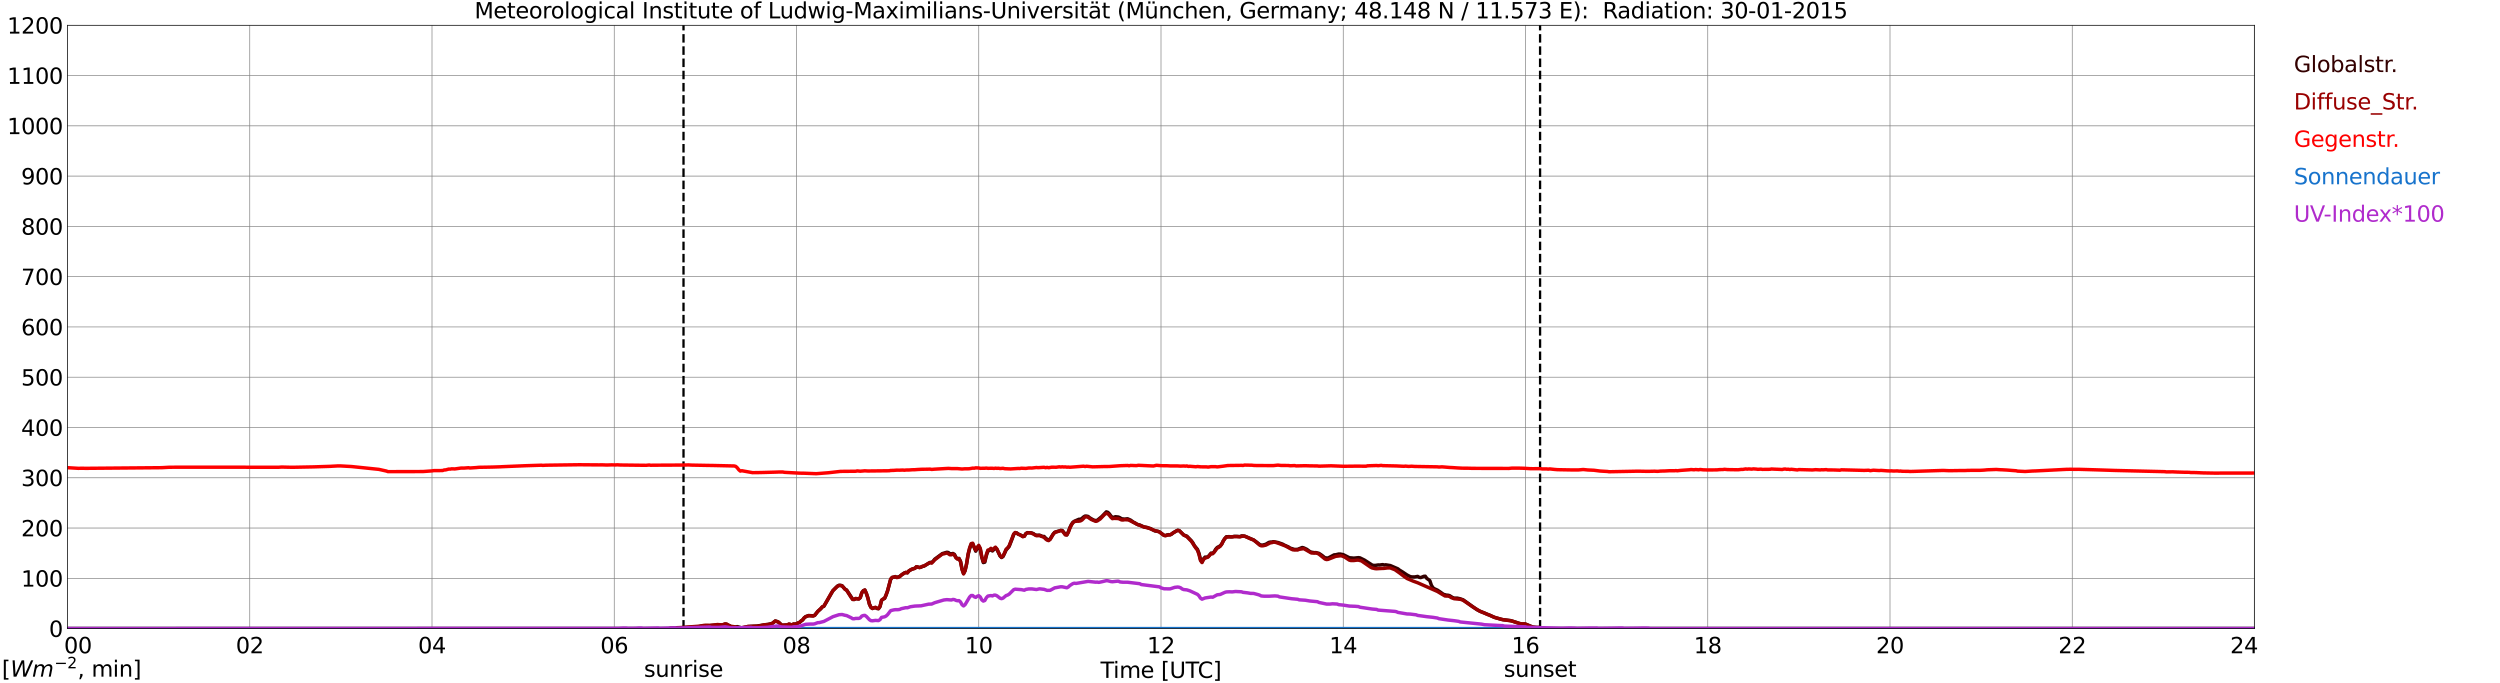 <?xml version="1.0" encoding="utf-8" standalone="no"?>
<!DOCTYPE svg PUBLIC "-//W3C//DTD SVG 1.1//EN"
  "http://www.w3.org/Graphics/SVG/1.1/DTD/svg11.dtd">
<svg xmlns:xlink="http://www.w3.org/1999/xlink" width="1085.4pt" height="296.64pt" viewBox="0 0 1085.4 296.64" xmlns="http://www.w3.org/2000/svg" version="1.1">
 <defs>
  <style type="text/css">*{stroke-linejoin: round; stroke-linecap: butt}</style>
 </defs>
 <g id="figure_1">
  <g id="patch_1">
   <path d="M 0 296.64 
L 1085.4 296.64 
L 1085.4 0 
L 0 0 
z
" style="fill: #ffffff"/>
  </g>
  <g id="axes_1">
   <g id="patch_2">
    <path d="M 29.306 272.909 
L 978.814 272.909 
L 978.814 10.976 
L 29.306 10.976 
z
" style="fill: #ffffff"/>
   </g>
   <g id="patch_3">
    <path d="M 978.814 272.909 
L 978.814 272.909 
L 978.814 10.976 
L 978.814 10.976 
z
" clip-path="url(#p1c558c6b7e)" style="fill: #d3d3d3; opacity: 0.25; stroke: #d3d3d3; stroke-linejoin: miter"/>
   </g>
   <g id="matplotlib.axis_1">
    <g id="xtick_1">
     <g id="line2d_1">
      <path d="M 29.306 272.909 
L 29.306 10.976 
" clip-path="url(#p1c558c6b7e)" style="fill: none; stroke: #808080; stroke-width: 0.3; stroke-linecap: square"/>
     </g>
     <g id="line2d_2"/>
     <g id="text_1">
      <!--    00 -->
      <g transform="translate(18.733 283.627) scale(0.095 -0.095)">
       <defs>
        <path id="DejaVuSans-20" transform="scale(0.016)"/>
        <path id="DejaVuSans-30" d="M 2034 4250 
Q 1547 4250 1301 3770 
Q 1056 3291 1056 2328 
Q 1056 1369 1301 889 
Q 1547 409 2034 409 
Q 2525 409 2770 889 
Q 3016 1369 3016 2328 
Q 3016 3291 2770 3770 
Q 2525 4250 2034 4250 
z
M 2034 4750 
Q 2819 4750 3233 4129 
Q 3647 3509 3647 2328 
Q 3647 1150 3233 529 
Q 2819 -91 2034 -91 
Q 1250 -91 836 529 
Q 422 1150 422 2328 
Q 422 3509 836 4129 
Q 1250 4750 2034 4750 
z
" transform="scale(0.016)"/>
       </defs>
       <use xlink:href="#DejaVuSans-20"/>
       <use xlink:href="#DejaVuSans-20" transform="translate(31.787 0)"/>
       <use xlink:href="#DejaVuSans-20" transform="translate(63.574 0)"/>
       <use xlink:href="#DejaVuSans-30" transform="translate(95.361 0)"/>
       <use xlink:href="#DejaVuSans-30" transform="translate(158.984 0)"/>
      </g>
     </g>
    </g>
    <g id="xtick_2">
     <g id="line2d_3">
      <path d="M 108.431 272.909 
L 108.431 10.976 
" clip-path="url(#p1c558c6b7e)" style="fill: none; stroke: #808080; stroke-width: 0.3; stroke-linecap: square"/>
     </g>
     <g id="line2d_4"/>
     <g id="text_2">
      <!-- 02 -->
      <g transform="translate(102.387 283.627) scale(0.095 -0.095)">
       <defs>
        <path id="DejaVuSans-32" d="M 1228 531 
L 3431 531 
L 3431 0 
L 469 0 
L 469 531 
Q 828 903 1448 1529 
Q 2069 2156 2228 2338 
Q 2531 2678 2651 2914 
Q 2772 3150 2772 3378 
Q 2772 3750 2511 3984 
Q 2250 4219 1831 4219 
Q 1534 4219 1204 4116 
Q 875 4013 500 3803 
L 500 4441 
Q 881 4594 1212 4672 
Q 1544 4750 1819 4750 
Q 2544 4750 2975 4387 
Q 3406 4025 3406 3419 
Q 3406 3131 3298 2873 
Q 3191 2616 2906 2266 
Q 2828 2175 2409 1742 
Q 1991 1309 1228 531 
z
" transform="scale(0.016)"/>
       </defs>
       <use xlink:href="#DejaVuSans-30"/>
       <use xlink:href="#DejaVuSans-32" transform="translate(63.623 0)"/>
      </g>
     </g>
    </g>
    <g id="xtick_3">
     <g id="line2d_5">
      <path d="M 187.557 272.909 
L 187.557 10.976 
" clip-path="url(#p1c558c6b7e)" style="fill: none; stroke: #808080; stroke-width: 0.3; stroke-linecap: square"/>
     </g>
     <g id="line2d_6"/>
     <g id="text_3">
      <!-- 04 -->
      <g transform="translate(181.513 283.627) scale(0.095 -0.095)">
       <defs>
        <path id="DejaVuSans-34" d="M 2419 4116 
L 825 1625 
L 2419 1625 
L 2419 4116 
z
M 2253 4666 
L 3047 4666 
L 3047 1625 
L 3713 1625 
L 3713 1100 
L 3047 1100 
L 3047 0 
L 2419 0 
L 2419 1100 
L 313 1100 
L 313 1709 
L 2253 4666 
z
" transform="scale(0.016)"/>
       </defs>
       <use xlink:href="#DejaVuSans-30"/>
       <use xlink:href="#DejaVuSans-34" transform="translate(63.623 0)"/>
      </g>
     </g>
    </g>
    <g id="xtick_4">
     <g id="line2d_7">
      <path d="M 266.683 272.909 
L 266.683 10.976 
" clip-path="url(#p1c558c6b7e)" style="fill: none; stroke: #808080; stroke-width: 0.3; stroke-linecap: square"/>
     </g>
     <g id="line2d_8"/>
     <g id="text_4">
      <!-- 06 -->
      <g transform="translate(260.638 283.627) scale(0.095 -0.095)">
       <defs>
        <path id="DejaVuSans-36" d="M 2113 2584 
Q 1688 2584 1439 2293 
Q 1191 2003 1191 1497 
Q 1191 994 1439 701 
Q 1688 409 2113 409 
Q 2538 409 2786 701 
Q 3034 994 3034 1497 
Q 3034 2003 2786 2293 
Q 2538 2584 2113 2584 
z
M 3366 4563 
L 3366 3988 
Q 3128 4100 2886 4159 
Q 2644 4219 2406 4219 
Q 1781 4219 1451 3797 
Q 1122 3375 1075 2522 
Q 1259 2794 1537 2939 
Q 1816 3084 2150 3084 
Q 2853 3084 3261 2657 
Q 3669 2231 3669 1497 
Q 3669 778 3244 343 
Q 2819 -91 2113 -91 
Q 1303 -91 875 529 
Q 447 1150 447 2328 
Q 447 3434 972 4092 
Q 1497 4750 2381 4750 
Q 2619 4750 2861 4703 
Q 3103 4656 3366 4563 
z
" transform="scale(0.016)"/>
       </defs>
       <use xlink:href="#DejaVuSans-30"/>
       <use xlink:href="#DejaVuSans-36" transform="translate(63.623 0)"/>
      </g>
     </g>
    </g>
    <g id="xtick_5">
     <g id="line2d_9">
      <path d="M 345.808 272.909 
L 345.808 10.976 
" clip-path="url(#p1c558c6b7e)" style="fill: none; stroke: #808080; stroke-width: 0.3; stroke-linecap: square"/>
     </g>
     <g id="line2d_10"/>
     <g id="text_5">
      <!-- 08 -->
      <g transform="translate(339.764 283.627) scale(0.095 -0.095)">
       <defs>
        <path id="DejaVuSans-38" d="M 2034 2216 
Q 1584 2216 1326 1975 
Q 1069 1734 1069 1313 
Q 1069 891 1326 650 
Q 1584 409 2034 409 
Q 2484 409 2743 651 
Q 3003 894 3003 1313 
Q 3003 1734 2745 1975 
Q 2488 2216 2034 2216 
z
M 1403 2484 
Q 997 2584 770 2862 
Q 544 3141 544 3541 
Q 544 4100 942 4425 
Q 1341 4750 2034 4750 
Q 2731 4750 3128 4425 
Q 3525 4100 3525 3541 
Q 3525 3141 3298 2862 
Q 3072 2584 2669 2484 
Q 3125 2378 3379 2068 
Q 3634 1759 3634 1313 
Q 3634 634 3220 271 
Q 2806 -91 2034 -91 
Q 1263 -91 848 271 
Q 434 634 434 1313 
Q 434 1759 690 2068 
Q 947 2378 1403 2484 
z
M 1172 3481 
Q 1172 3119 1398 2916 
Q 1625 2713 2034 2713 
Q 2441 2713 2670 2916 
Q 2900 3119 2900 3481 
Q 2900 3844 2670 4047 
Q 2441 4250 2034 4250 
Q 1625 4250 1398 4047 
Q 1172 3844 1172 3481 
z
" transform="scale(0.016)"/>
       </defs>
       <use xlink:href="#DejaVuSans-30"/>
       <use xlink:href="#DejaVuSans-38" transform="translate(63.623 0)"/>
      </g>
     </g>
    </g>
    <g id="xtick_6">
     <g id="line2d_11">
      <path d="M 424.934 272.909 
L 424.934 10.976 
" clip-path="url(#p1c558c6b7e)" style="fill: none; stroke: #808080; stroke-width: 0.3; stroke-linecap: square"/>
     </g>
     <g id="line2d_12"/>
     <g id="text_6">
      <!-- 10 -->
      <g transform="translate(418.89 283.627) scale(0.095 -0.095)">
       <defs>
        <path id="DejaVuSans-31" d="M 794 531 
L 1825 531 
L 1825 4091 
L 703 3866 
L 703 4441 
L 1819 4666 
L 2450 4666 
L 2450 531 
L 3481 531 
L 3481 0 
L 794 0 
L 794 531 
z
" transform="scale(0.016)"/>
       </defs>
       <use xlink:href="#DejaVuSans-31"/>
       <use xlink:href="#DejaVuSans-30" transform="translate(63.623 0)"/>
      </g>
     </g>
    </g>
    <g id="xtick_7">
     <g id="line2d_13">
      <path d="M 504.06 272.909 
L 504.06 10.976 
" clip-path="url(#p1c558c6b7e)" style="fill: none; stroke: #808080; stroke-width: 0.3; stroke-linecap: square"/>
     </g>
     <g id="line2d_14"/>
     <g id="text_7">
      <!-- 12 -->
      <g transform="translate(498.015 283.627) scale(0.095 -0.095)">
       <use xlink:href="#DejaVuSans-31"/>
       <use xlink:href="#DejaVuSans-32" transform="translate(63.623 0)"/>
      </g>
     </g>
    </g>
    <g id="xtick_8">
     <g id="line2d_15">
      <path d="M 583.185 272.909 
L 583.185 10.976 
" clip-path="url(#p1c558c6b7e)" style="fill: none; stroke: #808080; stroke-width: 0.3; stroke-linecap: square"/>
     </g>
     <g id="line2d_16"/>
     <g id="text_8">
      <!-- 14 -->
      <g transform="translate(577.141 283.627) scale(0.095 -0.095)">
       <use xlink:href="#DejaVuSans-31"/>
       <use xlink:href="#DejaVuSans-34" transform="translate(63.623 0)"/>
      </g>
     </g>
    </g>
    <g id="xtick_9">
     <g id="line2d_17">
      <path d="M 662.311 272.909 
L 662.311 10.976 
" clip-path="url(#p1c558c6b7e)" style="fill: none; stroke: #808080; stroke-width: 0.3; stroke-linecap: square"/>
     </g>
     <g id="line2d_18"/>
     <g id="text_9">
      <!-- 16 -->
      <g transform="translate(656.267 283.627) scale(0.095 -0.095)">
       <use xlink:href="#DejaVuSans-31"/>
       <use xlink:href="#DejaVuSans-36" transform="translate(63.623 0)"/>
      </g>
     </g>
    </g>
    <g id="xtick_10">
     <g id="line2d_19">
      <path d="M 741.437 272.909 
L 741.437 10.976 
" clip-path="url(#p1c558c6b7e)" style="fill: none; stroke: #808080; stroke-width: 0.3; stroke-linecap: square"/>
     </g>
     <g id="line2d_20"/>
     <g id="text_10">
      <!-- 18 -->
      <g transform="translate(735.392 283.627) scale(0.095 -0.095)">
       <use xlink:href="#DejaVuSans-31"/>
       <use xlink:href="#DejaVuSans-38" transform="translate(63.623 0)"/>
      </g>
     </g>
    </g>
    <g id="xtick_11">
     <g id="line2d_21">
      <path d="M 820.562 272.909 
L 820.562 10.976 
" clip-path="url(#p1c558c6b7e)" style="fill: none; stroke: #808080; stroke-width: 0.3; stroke-linecap: square"/>
     </g>
     <g id="line2d_22"/>
     <g id="text_11">
      <!-- 20 -->
      <g transform="translate(814.518 283.627) scale(0.095 -0.095)">
       <use xlink:href="#DejaVuSans-32"/>
       <use xlink:href="#DejaVuSans-30" transform="translate(63.623 0)"/>
      </g>
     </g>
    </g>
    <g id="xtick_12">
     <g id="line2d_23">
      <path d="M 899.688 272.909 
L 899.688 10.976 
" clip-path="url(#p1c558c6b7e)" style="fill: none; stroke: #808080; stroke-width: 0.3; stroke-linecap: square"/>
     </g>
     <g id="line2d_24"/>
     <g id="text_12">
      <!-- 22 -->
      <g transform="translate(893.644 283.627) scale(0.095 -0.095)">
       <use xlink:href="#DejaVuSans-32"/>
       <use xlink:href="#DejaVuSans-32" transform="translate(63.623 0)"/>
      </g>
     </g>
    </g>
    <g id="xtick_13">
     <g id="line2d_25">
      <path d="M 978.814 272.909 
L 978.814 10.976 
" clip-path="url(#p1c558c6b7e)" style="fill: none; stroke: #808080; stroke-width: 0.3; stroke-linecap: square"/>
     </g>
     <g id="line2d_26"/>
     <g id="text_13">
      <!-- 24    -->
      <g transform="translate(968.241 283.627) scale(0.095 -0.095)">
       <use xlink:href="#DejaVuSans-32"/>
       <use xlink:href="#DejaVuSans-34" transform="translate(63.623 0)"/>
       <use xlink:href="#DejaVuSans-20" transform="translate(127.246 0)"/>
       <use xlink:href="#DejaVuSans-20" transform="translate(159.033 0)"/>
       <use xlink:href="#DejaVuSans-20" transform="translate(190.82 0)"/>
      </g>
     </g>
    </g>
    <g id="text_14">
     <!-- Time [UTC] -->
     <g transform="translate(477.806 294.322) scale(0.095 -0.095)">
      <defs>
       <path id="DejaVuSans-54" d="M -19 4666 
L 3928 4666 
L 3928 4134 
L 2272 4134 
L 2272 0 
L 1638 0 
L 1638 4134 
L -19 4134 
L -19 4666 
z
" transform="scale(0.016)"/>
       <path id="DejaVuSans-69" d="M 603 3500 
L 1178 3500 
L 1178 0 
L 603 0 
L 603 3500 
z
M 603 4863 
L 1178 4863 
L 1178 4134 
L 603 4134 
L 603 4863 
z
" transform="scale(0.016)"/>
       <path id="DejaVuSans-6d" d="M 3328 2828 
Q 3544 3216 3844 3400 
Q 4144 3584 4550 3584 
Q 5097 3584 5394 3201 
Q 5691 2819 5691 2113 
L 5691 0 
L 5113 0 
L 5113 2094 
Q 5113 2597 4934 2840 
Q 4756 3084 4391 3084 
Q 3944 3084 3684 2787 
Q 3425 2491 3425 1978 
L 3425 0 
L 2847 0 
L 2847 2094 
Q 2847 2600 2669 2842 
Q 2491 3084 2119 3084 
Q 1678 3084 1418 2786 
Q 1159 2488 1159 1978 
L 1159 0 
L 581 0 
L 581 3500 
L 1159 3500 
L 1159 2956 
Q 1356 3278 1631 3431 
Q 1906 3584 2284 3584 
Q 2666 3584 2933 3390 
Q 3200 3197 3328 2828 
z
" transform="scale(0.016)"/>
       <path id="DejaVuSans-65" d="M 3597 1894 
L 3597 1613 
L 953 1613 
Q 991 1019 1311 708 
Q 1631 397 2203 397 
Q 2534 397 2845 478 
Q 3156 559 3463 722 
L 3463 178 
Q 3153 47 2828 -22 
Q 2503 -91 2169 -91 
Q 1331 -91 842 396 
Q 353 884 353 1716 
Q 353 2575 817 3079 
Q 1281 3584 2069 3584 
Q 2775 3584 3186 3129 
Q 3597 2675 3597 1894 
z
M 3022 2063 
Q 3016 2534 2758 2815 
Q 2500 3097 2075 3097 
Q 1594 3097 1305 2825 
Q 1016 2553 972 2059 
L 3022 2063 
z
" transform="scale(0.016)"/>
       <path id="DejaVuSans-5b" d="M 550 4863 
L 1875 4863 
L 1875 4416 
L 1125 4416 
L 1125 -397 
L 1875 -397 
L 1875 -844 
L 550 -844 
L 550 4863 
z
" transform="scale(0.016)"/>
       <path id="DejaVuSans-55" d="M 556 4666 
L 1191 4666 
L 1191 1831 
Q 1191 1081 1462 751 
Q 1734 422 2344 422 
Q 2950 422 3222 751 
Q 3494 1081 3494 1831 
L 3494 4666 
L 4128 4666 
L 4128 1753 
Q 4128 841 3676 375 
Q 3225 -91 2344 -91 
Q 1459 -91 1007 375 
Q 556 841 556 1753 
L 556 4666 
z
" transform="scale(0.016)"/>
       <path id="DejaVuSans-43" d="M 4122 4306 
L 4122 3641 
Q 3803 3938 3442 4084 
Q 3081 4231 2675 4231 
Q 1875 4231 1450 3742 
Q 1025 3253 1025 2328 
Q 1025 1406 1450 917 
Q 1875 428 2675 428 
Q 3081 428 3442 575 
Q 3803 722 4122 1019 
L 4122 359 
Q 3791 134 3420 21 
Q 3050 -91 2638 -91 
Q 1578 -91 968 557 
Q 359 1206 359 2328 
Q 359 3453 968 4101 
Q 1578 4750 2638 4750 
Q 3056 4750 3426 4639 
Q 3797 4528 4122 4306 
z
" transform="scale(0.016)"/>
       <path id="DejaVuSans-5d" d="M 1947 4863 
L 1947 -844 
L 622 -844 
L 622 -397 
L 1369 -397 
L 1369 4416 
L 622 4416 
L 622 4863 
L 1947 4863 
z
" transform="scale(0.016)"/>
      </defs>
      <use xlink:href="#DejaVuSans-54"/>
      <use xlink:href="#DejaVuSans-69" transform="translate(57.959 0)"/>
      <use xlink:href="#DejaVuSans-6d" transform="translate(85.742 0)"/>
      <use xlink:href="#DejaVuSans-65" transform="translate(183.154 0)"/>
      <use xlink:href="#DejaVuSans-20" transform="translate(244.678 0)"/>
      <use xlink:href="#DejaVuSans-5b" transform="translate(276.465 0)"/>
      <use xlink:href="#DejaVuSans-55" transform="translate(315.479 0)"/>
      <use xlink:href="#DejaVuSans-54" transform="translate(388.672 0)"/>
      <use xlink:href="#DejaVuSans-43" transform="translate(443.881 0)"/>
      <use xlink:href="#DejaVuSans-5d" transform="translate(513.705 0)"/>
     </g>
    </g>
   </g>
   <g id="matplotlib.axis_2">
    <g id="ytick_1">
     <g id="line2d_27">
      <path d="M 29.306 272.909 
L 978.814 272.909 
" clip-path="url(#p1c558c6b7e)" style="fill: none; stroke: #808080; stroke-width: 0.3; stroke-linecap: square"/>
     </g>
     <g id="line2d_28"/>
     <g id="text_15">
      <!-- 0 -->
      <g transform="translate(21.261 276.518) scale(0.095 -0.095)">
       <use xlink:href="#DejaVuSans-30"/>
      </g>
     </g>
    </g>
    <g id="ytick_2">
     <g id="line2d_29">
      <path d="M 29.306 251.081 
L 978.814 251.081 
" clip-path="url(#p1c558c6b7e)" style="fill: none; stroke: #808080; stroke-width: 0.3; stroke-linecap: square"/>
     </g>
     <g id="line2d_30"/>
     <g id="text_16">
      <!-- 100 -->
      <g transform="translate(9.173 254.69) scale(0.095 -0.095)">
       <use xlink:href="#DejaVuSans-31"/>
       <use xlink:href="#DejaVuSans-30" transform="translate(63.623 0)"/>
       <use xlink:href="#DejaVuSans-30" transform="translate(127.246 0)"/>
      </g>
     </g>
    </g>
    <g id="ytick_3">
     <g id="line2d_31">
      <path d="M 29.306 229.253 
L 978.814 229.253 
" clip-path="url(#p1c558c6b7e)" style="fill: none; stroke: #808080; stroke-width: 0.3; stroke-linecap: square"/>
     </g>
     <g id="line2d_32"/>
     <g id="text_17">
      <!-- 200 -->
      <g transform="translate(9.173 232.863) scale(0.095 -0.095)">
       <use xlink:href="#DejaVuSans-32"/>
       <use xlink:href="#DejaVuSans-30" transform="translate(63.623 0)"/>
       <use xlink:href="#DejaVuSans-30" transform="translate(127.246 0)"/>
      </g>
     </g>
    </g>
    <g id="ytick_4">
     <g id="line2d_33">
      <path d="M 29.306 207.426 
L 978.814 207.426 
" clip-path="url(#p1c558c6b7e)" style="fill: none; stroke: #808080; stroke-width: 0.3; stroke-linecap: square"/>
     </g>
     <g id="line2d_34"/>
     <g id="text_18">
      <!-- 300 -->
      <g transform="translate(9.173 211.035) scale(0.095 -0.095)">
       <defs>
        <path id="DejaVuSans-33" d="M 2597 2516 
Q 3050 2419 3304 2112 
Q 3559 1806 3559 1356 
Q 3559 666 3084 287 
Q 2609 -91 1734 -91 
Q 1441 -91 1130 -33 
Q 819 25 488 141 
L 488 750 
Q 750 597 1062 519 
Q 1375 441 1716 441 
Q 2309 441 2620 675 
Q 2931 909 2931 1356 
Q 2931 1769 2642 2001 
Q 2353 2234 1838 2234 
L 1294 2234 
L 1294 2753 
L 1863 2753 
Q 2328 2753 2575 2939 
Q 2822 3125 2822 3475 
Q 2822 3834 2567 4026 
Q 2313 4219 1838 4219 
Q 1578 4219 1281 4162 
Q 984 4106 628 3988 
L 628 4550 
Q 988 4650 1302 4700 
Q 1616 4750 1894 4750 
Q 2613 4750 3031 4423 
Q 3450 4097 3450 3541 
Q 3450 3153 3228 2886 
Q 3006 2619 2597 2516 
z
" transform="scale(0.016)"/>
       </defs>
       <use xlink:href="#DejaVuSans-33"/>
       <use xlink:href="#DejaVuSans-30" transform="translate(63.623 0)"/>
       <use xlink:href="#DejaVuSans-30" transform="translate(127.246 0)"/>
      </g>
     </g>
    </g>
    <g id="ytick_5">
     <g id="line2d_35">
      <path d="M 29.306 185.598 
L 978.814 185.598 
" clip-path="url(#p1c558c6b7e)" style="fill: none; stroke: #808080; stroke-width: 0.3; stroke-linecap: square"/>
     </g>
     <g id="line2d_36"/>
     <g id="text_19">
      <!-- 400 -->
      <g transform="translate(9.173 189.207) scale(0.095 -0.095)">
       <use xlink:href="#DejaVuSans-34"/>
       <use xlink:href="#DejaVuSans-30" transform="translate(63.623 0)"/>
       <use xlink:href="#DejaVuSans-30" transform="translate(127.246 0)"/>
      </g>
     </g>
    </g>
    <g id="ytick_6">
     <g id="line2d_37">
      <path d="M 29.306 163.77 
L 978.814 163.77 
" clip-path="url(#p1c558c6b7e)" style="fill: none; stroke: #808080; stroke-width: 0.3; stroke-linecap: square"/>
     </g>
     <g id="line2d_38"/>
     <g id="text_20">
      <!-- 500 -->
      <g transform="translate(9.173 167.379) scale(0.095 -0.095)">
       <defs>
        <path id="DejaVuSans-35" d="M 691 4666 
L 3169 4666 
L 3169 4134 
L 1269 4134 
L 1269 2991 
Q 1406 3038 1543 3061 
Q 1681 3084 1819 3084 
Q 2600 3084 3056 2656 
Q 3513 2228 3513 1497 
Q 3513 744 3044 326 
Q 2575 -91 1722 -91 
Q 1428 -91 1123 -41 
Q 819 9 494 109 
L 494 744 
Q 775 591 1075 516 
Q 1375 441 1709 441 
Q 2250 441 2565 725 
Q 2881 1009 2881 1497 
Q 2881 1984 2565 2268 
Q 2250 2553 1709 2553 
Q 1456 2553 1204 2497 
Q 953 2441 691 2322 
L 691 4666 
z
" transform="scale(0.016)"/>
       </defs>
       <use xlink:href="#DejaVuSans-35"/>
       <use xlink:href="#DejaVuSans-30" transform="translate(63.623 0)"/>
       <use xlink:href="#DejaVuSans-30" transform="translate(127.246 0)"/>
      </g>
     </g>
    </g>
    <g id="ytick_7">
     <g id="line2d_39">
      <path d="M 29.306 141.942 
L 978.814 141.942 
" clip-path="url(#p1c558c6b7e)" style="fill: none; stroke: #808080; stroke-width: 0.3; stroke-linecap: square"/>
     </g>
     <g id="line2d_40"/>
     <g id="text_21">
      <!-- 600 -->
      <g transform="translate(9.173 145.551) scale(0.095 -0.095)">
       <use xlink:href="#DejaVuSans-36"/>
       <use xlink:href="#DejaVuSans-30" transform="translate(63.623 0)"/>
       <use xlink:href="#DejaVuSans-30" transform="translate(127.246 0)"/>
      </g>
     </g>
    </g>
    <g id="ytick_8">
     <g id="line2d_41">
      <path d="M 29.306 120.114 
L 978.814 120.114 
" clip-path="url(#p1c558c6b7e)" style="fill: none; stroke: #808080; stroke-width: 0.3; stroke-linecap: square"/>
     </g>
     <g id="line2d_42"/>
     <g id="text_22">
      <!-- 700 -->
      <g transform="translate(9.173 123.724) scale(0.095 -0.095)">
       <defs>
        <path id="DejaVuSans-37" d="M 525 4666 
L 3525 4666 
L 3525 4397 
L 1831 0 
L 1172 0 
L 2766 4134 
L 525 4134 
L 525 4666 
z
" transform="scale(0.016)"/>
       </defs>
       <use xlink:href="#DejaVuSans-37"/>
       <use xlink:href="#DejaVuSans-30" transform="translate(63.623 0)"/>
       <use xlink:href="#DejaVuSans-30" transform="translate(127.246 0)"/>
      </g>
     </g>
    </g>
    <g id="ytick_9">
     <g id="line2d_43">
      <path d="M 29.306 98.287 
L 978.814 98.287 
" clip-path="url(#p1c558c6b7e)" style="fill: none; stroke: #808080; stroke-width: 0.3; stroke-linecap: square"/>
     </g>
     <g id="line2d_44"/>
     <g id="text_23">
      <!-- 800 -->
      <g transform="translate(9.173 101.896) scale(0.095 -0.095)">
       <use xlink:href="#DejaVuSans-38"/>
       <use xlink:href="#DejaVuSans-30" transform="translate(63.623 0)"/>
       <use xlink:href="#DejaVuSans-30" transform="translate(127.246 0)"/>
      </g>
     </g>
    </g>
    <g id="ytick_10">
     <g id="line2d_45">
      <path d="M 29.306 76.459 
L 978.814 76.459 
" clip-path="url(#p1c558c6b7e)" style="fill: none; stroke: #808080; stroke-width: 0.3; stroke-linecap: square"/>
     </g>
     <g id="line2d_46"/>
     <g id="text_24">
      <!-- 900 -->
      <g transform="translate(9.173 80.068) scale(0.095 -0.095)">
       <defs>
        <path id="DejaVuSans-39" d="M 703 97 
L 703 672 
Q 941 559 1184 500 
Q 1428 441 1663 441 
Q 2288 441 2617 861 
Q 2947 1281 2994 2138 
Q 2813 1869 2534 1725 
Q 2256 1581 1919 1581 
Q 1219 1581 811 2004 
Q 403 2428 403 3163 
Q 403 3881 828 4315 
Q 1253 4750 1959 4750 
Q 2769 4750 3195 4129 
Q 3622 3509 3622 2328 
Q 3622 1225 3098 567 
Q 2575 -91 1691 -91 
Q 1453 -91 1209 -44 
Q 966 3 703 97 
z
M 1959 2075 
Q 2384 2075 2632 2365 
Q 2881 2656 2881 3163 
Q 2881 3666 2632 3958 
Q 2384 4250 1959 4250 
Q 1534 4250 1286 3958 
Q 1038 3666 1038 3163 
Q 1038 2656 1286 2365 
Q 1534 2075 1959 2075 
z
" transform="scale(0.016)"/>
       </defs>
       <use xlink:href="#DejaVuSans-39"/>
       <use xlink:href="#DejaVuSans-30" transform="translate(63.623 0)"/>
       <use xlink:href="#DejaVuSans-30" transform="translate(127.246 0)"/>
      </g>
     </g>
    </g>
    <g id="ytick_11">
     <g id="line2d_47">
      <path d="M 29.306 54.631 
L 978.814 54.631 
" clip-path="url(#p1c558c6b7e)" style="fill: none; stroke: #808080; stroke-width: 0.3; stroke-linecap: square"/>
     </g>
     <g id="line2d_48"/>
     <g id="text_25">
      <!-- 1000 -->
      <g transform="translate(3.128 58.24) scale(0.095 -0.095)">
       <use xlink:href="#DejaVuSans-31"/>
       <use xlink:href="#DejaVuSans-30" transform="translate(63.623 0)"/>
       <use xlink:href="#DejaVuSans-30" transform="translate(127.246 0)"/>
       <use xlink:href="#DejaVuSans-30" transform="translate(190.869 0)"/>
      </g>
     </g>
    </g>
    <g id="ytick_12">
     <g id="line2d_49">
      <path d="M 29.306 32.803 
L 978.814 32.803 
" clip-path="url(#p1c558c6b7e)" style="fill: none; stroke: #808080; stroke-width: 0.3; stroke-linecap: square"/>
     </g>
     <g id="line2d_50"/>
     <g id="text_26">
      <!-- 1100 -->
      <g transform="translate(3.128 36.413) scale(0.095 -0.095)">
       <use xlink:href="#DejaVuSans-31"/>
       <use xlink:href="#DejaVuSans-31" transform="translate(63.623 0)"/>
       <use xlink:href="#DejaVuSans-30" transform="translate(127.246 0)"/>
       <use xlink:href="#DejaVuSans-30" transform="translate(190.869 0)"/>
      </g>
     </g>
    </g>
    <g id="ytick_13">
     <g id="line2d_51">
      <path d="M 29.306 10.976 
L 978.814 10.976 
" clip-path="url(#p1c558c6b7e)" style="fill: none; stroke: #808080; stroke-width: 0.3; stroke-linecap: square"/>
     </g>
     <g id="line2d_52"/>
     <g id="text_27">
      <!-- 1200 -->
      <g transform="translate(3.128 14.585) scale(0.095 -0.095)">
       <use xlink:href="#DejaVuSans-31"/>
       <use xlink:href="#DejaVuSans-32" transform="translate(63.623 0)"/>
       <use xlink:href="#DejaVuSans-30" transform="translate(127.246 0)"/>
       <use xlink:href="#DejaVuSans-30" transform="translate(190.869 0)"/>
      </g>
     </g>
    </g>
   </g>
   <g id="line2d_53">
    <path d="M 296.751 272.909 
L 296.751 10.976 
" clip-path="url(#p1c558c6b7e)" style="fill: none; stroke-dasharray: 3.7,1.6; stroke-dashoffset: 0; stroke: #000000"/>
   </g>
   <g id="line2d_54">
    <path d="M 668.641 272.909 
L 668.641 10.976 
" clip-path="url(#p1c558c6b7e)" style="fill: none; stroke-dasharray: 3.7,1.6; stroke-dashoffset: 0; stroke: #000000"/>
   </g>
   <g id="line2d_55">
    <path d="M 29.306 272.909 
L 290.42 272.909 
L 291.739 272.752 
L 302.949 272.158 
L 304.927 271.715 
L 306.246 271.597 
L 308.224 271.597 
L 312.18 271.27 
L 313.499 271.359 
L 314.818 270.944 
L 315.477 271.003 
L 316.136 271.449 
L 316.796 271.684 
L 317.455 272.04 
L 319.433 272.219 
L 320.093 272.04 
L 321.411 272.426 
L 322.071 272.78 
L 322.73 272.514 
L 323.39 272.455 
L 324.708 272.012 
L 326.686 271.892 
L 328.665 271.804 
L 332.621 271.182 
L 333.94 271.003 
L 335.258 270.647 
L 336.577 269.613 
L 337.236 269.759 
L 337.896 270.056 
L 338.555 270.56 
L 339.215 271.3 
L 339.874 271.449 
L 341.852 271.3 
L 342.512 271.003 
L 343.171 271.093 
L 343.83 271.39 
L 344.49 270.944 
L 345.149 270.944 
L 345.808 270.826 
L 347.127 270.204 
L 348.446 269.168 
L 349.105 268.279 
L 349.765 267.716 
L 351.083 267.242 
L 353.062 267.36 
L 353.721 267.094 
L 355.04 265.435 
L 356.359 264.311 
L 357.018 263.481 
L 357.677 263.243 
L 358.996 261.024 
L 361.634 256.433 
L 362.952 255.069 
L 363.612 254.449 
L 364.271 254.093 
L 364.93 254.093 
L 365.59 254.301 
L 366.909 255.781 
L 367.568 256.136 
L 370.206 260.164 
L 370.865 260.284 
L 371.524 259.897 
L 372.843 260.015 
L 373.502 259.483 
L 374.162 257.439 
L 374.821 256.492 
L 375.481 256.165 
L 376.14 257.616 
L 376.799 259.541 
L 377.459 262.237 
L 378.118 263.658 
L 378.777 264.162 
L 380.096 263.778 
L 380.756 264.193 
L 381.415 264.28 
L 382.074 263.364 
L 382.734 260.727 
L 383.393 260.135 
L 384.053 259.808 
L 384.712 258.358 
L 385.371 256.492 
L 386.69 251.515 
L 387.349 250.686 
L 388.009 250.627 
L 388.668 250.33 
L 389.328 250.686 
L 390.646 250.243 
L 391.965 249.175 
L 392.624 248.732 
L 393.284 248.553 
L 393.943 248.702 
L 394.603 247.872 
L 395.921 247.104 
L 397.24 246.689 
L 397.899 246.037 
L 399.218 246.392 
L 399.878 246.213 
L 400.537 245.919 
L 401.196 245.77 
L 403.834 244.142 
L 404.493 244.201 
L 405.153 243.638 
L 405.812 242.78 
L 409.109 240.359 
L 411.087 239.768 
L 411.746 239.886 
L 412.406 240.418 
L 413.065 240.449 
L 413.725 240.3 
L 414.384 240.684 
L 415.043 241.988 
L 415.703 242.61 
L 416.362 242.433 
L 417.022 243.705 
L 417.681 247.023 
L 418.34 249.007 
L 419 247.704 
L 419.659 244.862 
L 420.318 240.805 
L 420.978 238.198 
L 421.637 236.391 
L 422.297 236.066 
L 423.615 239.294 
L 424.275 238.109 
L 424.934 237.31 
L 425.593 238.434 
L 426.253 242.018 
L 426.912 244.24 
L 427.572 244.061 
L 428.231 241.248 
L 428.89 239.263 
L 429.55 238.997 
L 430.209 238.493 
L 430.869 239.205 
L 432.187 237.932 
L 432.847 238.554 
L 434.165 241.368 
L 434.825 242.049 
L 435.484 241.634 
L 436.803 238.79 
L 438.122 237.279 
L 439.44 233.933 
L 440.1 232.097 
L 440.759 231.268 
L 441.419 231.355 
L 442.078 231.86 
L 443.397 232.451 
L 444.056 232.925 
L 444.716 232.807 
L 445.375 231.652 
L 446.034 231.268 
L 447.353 231.296 
L 448.012 231.416 
L 448.672 231.683 
L 449.331 232.185 
L 449.991 232.364 
L 451.309 232.333 
L 452.628 232.896 
L 453.287 232.896 
L 453.947 233.608 
L 454.606 234.11 
L 455.266 234.466 
L 455.925 233.992 
L 457.244 231.86 
L 457.903 231.089 
L 459.881 230.497 
L 460.541 230.29 
L 461.2 230.318 
L 461.859 231.089 
L 462.519 232.036 
L 463.178 232.244 
L 463.838 230.823 
L 464.497 229.076 
L 465.156 227.712 
L 465.816 226.765 
L 466.475 226.291 
L 468.453 225.433 
L 469.113 225.462 
L 469.772 225.047 
L 470.431 224.456 
L 471.091 224.041 
L 471.75 224.071 
L 472.409 224.218 
L 473.069 224.781 
L 474.388 225.551 
L 475.047 225.877 
L 475.706 225.994 
L 476.366 225.907 
L 478.344 224.277 
L 480.322 222.233 
L 480.981 222.441 
L 481.641 223.093 
L 482.3 224.01 
L 482.96 224.663 
L 483.619 224.573 
L 484.278 224.338 
L 485.597 224.484 
L 486.256 224.781 
L 486.916 225.226 
L 488.235 225.374 
L 489.553 225.226 
L 490.872 225.818 
L 492.191 226.765 
L 492.85 227.062 
L 493.51 227.535 
L 494.169 227.802 
L 494.828 227.92 
L 496.807 228.839 
L 497.466 228.869 
L 498.125 229.015 
L 498.785 229.312 
L 499.444 229.461 
L 500.763 230.172 
L 501.422 230.526 
L 502.741 230.646 
L 503.4 230.941 
L 505.379 232.451 
L 506.038 232.541 
L 506.697 232.244 
L 507.357 232.126 
L 508.016 232.215 
L 508.675 231.918 
L 509.335 231.327 
L 511.313 230.201 
L 511.972 230.349 
L 513.95 232.305 
L 515.269 232.748 
L 517.247 234.791 
L 517.907 235.679 
L 518.566 236.924 
L 519.885 238.493 
L 520.544 240.182 
L 521.204 242.907 
L 521.863 244.002 
L 522.522 242.61 
L 523.182 241.87 
L 523.841 241.87 
L 524.501 241.721 
L 525.819 240.124 
L 526.479 240.27 
L 527.138 239.589 
L 527.797 238.434 
L 528.457 237.694 
L 529.776 236.982 
L 530.435 236.184 
L 531.094 234.85 
L 531.754 233.844 
L 532.413 233.045 
L 533.732 232.986 
L 534.391 233.104 
L 535.051 233.073 
L 535.71 232.866 
L 537.029 232.837 
L 538.348 232.986 
L 539.007 232.658 
L 540.326 232.748 
L 544.282 234.435 
L 545.601 235.385 
L 546.919 236.422 
L 547.579 236.657 
L 548.238 236.657 
L 549.557 236.301 
L 550.876 235.503 
L 551.535 235.354 
L 552.195 235.326 
L 552.854 235.177 
L 554.832 235.533 
L 556.81 236.214 
L 557.47 236.598 
L 558.788 237.19 
L 559.448 237.487 
L 560.107 237.96 
L 562.085 238.554 
L 563.404 238.493 
L 565.382 237.694 
L 566.042 237.871 
L 567.36 238.493 
L 568.679 239.471 
L 569.338 239.737 
L 570.657 239.945 
L 571.317 239.916 
L 572.635 240.241 
L 573.954 241.13 
L 575.273 242.195 
L 576.592 242.284 
L 579.229 240.892 
L 579.889 240.863 
L 581.207 240.538 
L 581.867 240.538 
L 583.185 240.805 
L 585.823 242.136 
L 587.801 242.315 
L 589.779 242.108 
L 590.439 242.195 
L 592.417 243.173 
L 595.714 245.305 
L 596.373 245.484 
L 597.032 245.484 
L 598.351 245.277 
L 599.011 245.305 
L 600.329 245.129 
L 600.989 245.305 
L 601.648 245.216 
L 603.626 245.543 
L 606.923 246.964 
L 607.582 247.497 
L 608.901 248.298 
L 610.879 249.629 
L 612.198 250.311 
L 612.858 250.459 
L 614.176 250.49 
L 615.495 250.252 
L 616.154 250.636 
L 616.814 250.784 
L 618.133 250.223 
L 618.792 250.162 
L 619.451 251.112 
L 620.77 252.059 
L 621.429 254.043 
L 622.089 255.139 
L 622.748 255.612 
L 624.067 256.204 
L 625.386 257.092 
L 626.705 258.042 
L 628.023 258.396 
L 628.683 258.426 
L 629.342 258.603 
L 630.661 259.432 
L 631.32 259.67 
L 632.639 259.67 
L 633.958 259.967 
L 635.276 260.441 
L 641.211 264.675 
L 642.53 265.356 
L 644.508 266.155 
L 645.827 266.718 
L 647.145 267.251 
L 649.123 268.139 
L 652.42 269.03 
L 653.739 269.176 
L 655.717 269.414 
L 658.355 270.213 
L 659.674 270.658 
L 660.992 270.984 
L 661.652 270.894 
L 662.311 270.953 
L 664.949 272.02 
L 665.608 272.287 
L 666.927 272.435 
L 668.246 272.405 
L 670.883 272.909 
L 978.154 272.909 
L 978.154 272.909 
" clip-path="url(#p1c558c6b7e)" style="fill: none; stroke: #330000; stroke-width: 1.5; stroke-linecap: square"/>
   </g>
   <g id="line2d_56">
    <path d="M 29.306 272.909 
L 290.42 272.909 
L 291.08 272.699 
L 291.739 272.743 
L 293.717 272.533 
L 295.696 272.448 
L 303.608 271.861 
L 305.586 271.525 
L 306.905 271.483 
L 308.224 271.525 
L 310.202 271.315 
L 311.521 271.147 
L 313.499 271.315 
L 314.818 270.896 
L 315.477 270.979 
L 317.455 272.029 
L 318.114 271.988 
L 319.433 272.239 
L 320.752 272.49 
L 322.071 272.533 
L 323.39 272.197 
L 324.049 272.154 
L 324.708 271.988 
L 326.686 271.944 
L 329.324 271.861 
L 330.643 271.525 
L 331.961 271.23 
L 333.28 271.189 
L 335.258 270.728 
L 336.577 269.637 
L 337.896 270.056 
L 339.215 271.315 
L 339.874 271.442 
L 341.852 271.315 
L 342.512 270.938 
L 343.83 271.398 
L 344.49 270.938 
L 345.149 271.021 
L 345.808 270.811 
L 346.468 270.434 
L 347.127 270.224 
L 347.787 269.552 
L 348.446 269.174 
L 349.105 268.334 
L 349.765 267.788 
L 351.083 267.286 
L 353.062 267.454 
L 353.721 267.159 
L 355.04 265.481 
L 356.359 264.18 
L 357.018 263.466 
L 357.677 263.171 
L 360.974 257.42 
L 361.634 256.414 
L 363.612 254.525 
L 364.271 254.189 
L 365.59 254.357 
L 366.909 255.909 
L 367.568 256.287 
L 369.546 259.393 
L 370.206 260.275 
L 370.865 260.233 
L 371.524 259.814 
L 372.184 260.024 
L 372.843 260.065 
L 373.502 259.437 
L 374.162 257.254 
L 374.821 256.455 
L 375.481 256.163 
L 376.14 257.632 
L 376.799 259.729 
L 377.459 262.29 
L 378.118 263.717 
L 378.777 264.18 
L 379.437 263.844 
L 380.096 263.676 
L 380.756 264.053 
L 381.415 264.221 
L 382.074 263.213 
L 382.734 260.528 
L 383.393 260.065 
L 384.053 259.771 
L 384.712 258.219 
L 385.371 256.372 
L 386.69 251.417 
L 387.349 250.706 
L 388.668 250.369 
L 389.328 250.747 
L 389.987 250.662 
L 390.646 250.326 
L 391.306 249.656 
L 393.284 248.479 
L 393.943 248.689 
L 394.603 247.892 
L 395.262 247.431 
L 395.921 247.137 
L 397.24 246.759 
L 397.899 246.045 
L 399.218 246.423 
L 399.878 246.213 
L 400.537 245.836 
L 401.196 245.709 
L 402.515 244.954 
L 403.175 244.535 
L 403.834 244.282 
L 404.493 244.491 
L 405.812 243.066 
L 409.109 240.545 
L 409.768 240.462 
L 411.087 240.084 
L 411.746 240.418 
L 412.406 240.881 
L 413.065 240.881 
L 413.725 240.545 
L 414.384 241.008 
L 415.043 242.223 
L 415.703 242.728 
L 416.362 242.559 
L 417.022 243.904 
L 417.681 247.303 
L 418.34 249.149 
L 419 247.807 
L 419.659 244.701 
L 420.318 240.503 
L 420.978 237.816 
L 421.637 236.011 
L 422.297 235.843 
L 422.956 237.565 
L 423.615 238.866 
L 424.275 237.565 
L 424.934 236.766 
L 425.593 238.026 
L 426.253 241.721 
L 426.912 243.819 
L 427.572 243.568 
L 428.231 240.713 
L 428.89 238.825 
L 429.55 238.657 
L 430.209 238.067 
L 430.869 238.825 
L 431.528 238.067 
L 432.187 237.565 
L 432.847 238.362 
L 434.165 241.217 
L 434.825 241.887 
L 435.484 241.341 
L 436.144 240.041 
L 436.803 238.447 
L 437.462 237.901 
L 438.122 236.976 
L 439.44 233.577 
L 440.1 231.855 
L 440.759 231.185 
L 441.419 231.436 
L 442.078 231.982 
L 442.737 232.15 
L 444.056 232.99 
L 444.716 232.822 
L 445.375 231.772 
L 446.034 231.353 
L 447.353 231.309 
L 448.672 231.855 
L 449.991 232.61 
L 451.309 232.527 
L 453.287 233.283 
L 453.947 233.996 
L 454.606 234.501 
L 455.266 234.71 
L 455.925 234.206 
L 457.244 231.982 
L 457.903 231.227 
L 458.563 230.932 
L 459.881 230.596 
L 460.541 230.303 
L 461.2 230.513 
L 462.519 232.233 
L 463.178 232.233 
L 463.838 231.141 
L 464.497 229.336 
L 465.156 227.952 
L 465.816 226.944 
L 466.475 226.442 
L 467.134 226.315 
L 468.453 226.274 
L 469.113 226.147 
L 469.772 225.77 
L 471.091 224.425 
L 471.75 224.384 
L 472.409 224.593 
L 473.728 225.516 
L 475.706 226.357 
L 476.366 226.189 
L 477.685 225.307 
L 479.003 223.923 
L 479.663 223.251 
L 480.322 222.873 
L 480.981 223.041 
L 481.641 223.713 
L 482.3 224.552 
L 482.96 225.182 
L 483.619 225.056 
L 485.597 225.139 
L 486.916 225.728 
L 487.575 225.77 
L 488.235 225.643 
L 489.553 225.684 
L 490.213 225.853 
L 494.169 227.867 
L 494.828 228.079 
L 496.147 228.625 
L 498.125 229.17 
L 498.785 229.295 
L 500.763 230.135 
L 503.4 230.973 
L 505.379 232.444 
L 506.038 232.569 
L 506.697 232.359 
L 508.016 232.191 
L 510.654 230.554 
L 511.313 230.303 
L 511.972 230.386 
L 513.95 232.318 
L 515.269 232.99 
L 517.247 235.005 
L 519.226 238.026 
L 519.885 238.866 
L 520.544 240.713 
L 521.204 243.358 
L 521.863 244.238 
L 522.522 242.896 
L 523.182 242.35 
L 524.501 241.846 
L 525.819 240.377 
L 526.479 240.418 
L 527.138 239.748 
L 528.457 237.984 
L 529.116 237.648 
L 529.776 237.144 
L 530.435 236.221 
L 531.094 234.878 
L 531.754 233.828 
L 532.413 233.283 
L 533.073 233.115 
L 536.369 232.99 
L 538.348 233.073 
L 539.666 232.737 
L 540.326 232.822 
L 540.985 233.032 
L 542.963 233.955 
L 544.282 234.459 
L 545.601 235.551 
L 546.919 236.683 
L 547.579 236.976 
L 548.238 236.976 
L 549.557 236.683 
L 550.876 236.011 
L 551.535 235.675 
L 552.195 235.592 
L 552.854 235.383 
L 553.513 235.383 
L 554.832 235.802 
L 558.129 237.061 
L 560.766 238.489 
L 561.426 238.74 
L 563.404 238.781 
L 564.063 238.489 
L 566.042 238.194 
L 568.02 239.327 
L 569.338 240.084 
L 570.657 240.126 
L 571.317 240.084 
L 571.976 240.25 
L 572.635 240.586 
L 575.273 242.728 
L 575.932 242.937 
L 576.592 242.854 
L 579.889 241.553 
L 581.867 241.3 
L 582.526 241.341 
L 583.845 241.887 
L 585.823 243.19 
L 586.482 243.358 
L 587.801 243.358 
L 589.12 243.19 
L 589.779 243.19 
L 591.098 243.524 
L 595.054 246.253 
L 595.714 246.589 
L 597.032 246.884 
L 597.692 246.925 
L 599.011 246.842 
L 600.989 246.757 
L 602.307 246.589 
L 603.626 246.589 
L 605.604 247.344 
L 607.582 248.73 
L 609.561 250.241 
L 610.879 251.164 
L 613.517 252.299 
L 615.495 253.013 
L 624.067 256.789 
L 625.386 257.588 
L 627.364 258.762 
L 628.683 258.804 
L 629.342 258.972 
L 630.001 259.435 
L 631.32 259.939 
L 633.958 260.19 
L 634.617 260.358 
L 635.276 260.653 
L 637.255 261.995 
L 639.233 263.381 
L 642.53 265.396 
L 644.508 266.192 
L 645.827 266.78 
L 646.486 266.989 
L 648.464 267.915 
L 651.761 268.879 
L 653.08 269.13 
L 656.377 269.593 
L 659.014 270.516 
L 660.333 270.853 
L 661.652 270.853 
L 662.311 270.977 
L 662.97 271.23 
L 664.289 271.859 
L 665.608 272.28 
L 667.586 272.446 
L 668.246 272.405 
L 670.224 272.867 
L 672.202 272.909 
L 978.154 272.909 
L 978.154 272.909 
" clip-path="url(#p1c558c6b7e)" style="fill: none; stroke: #990000; stroke-width: 1.5; stroke-linecap: square"/>
   </g>
   <g id="line2d_57">
    <path d="M 29.306 203.049 
L 33.921 203.324 
L 35.9 203.302 
L 37.218 203.331 
L 70.187 203.049 
L 73.484 202.864 
L 76.781 202.844 
L 106.453 202.848 
L 107.772 202.872 
L 120.96 202.866 
L 122.278 202.772 
L 125.575 202.855 
L 127.553 202.868 
L 136.125 202.7 
L 139.422 202.593 
L 143.379 202.464 
L 146.676 202.283 
L 147.994 202.294 
L 152.61 202.549 
L 164.479 203.78 
L 166.457 204.221 
L 167.776 204.516 
L 168.435 204.763 
L 170.413 204.765 
L 183.601 204.728 
L 187.557 204.444 
L 188.217 204.328 
L 190.195 204.315 
L 192.173 204.289 
L 192.832 204.044 
L 193.492 204.007 
L 194.81 203.658 
L 195.47 203.669 
L 196.129 203.542 
L 197.448 203.595 
L 200.085 203.226 
L 201.404 203.228 
L 203.382 203.071 
L 204.042 203.187 
L 206.679 203.008 
L 207.998 202.883 
L 211.295 202.831 
L 213.932 202.774 
L 217.229 202.667 
L 218.548 202.599 
L 223.823 202.372 
L 228.439 202.187 
L 235.033 201.973 
L 235.692 202.054 
L 237.011 201.971 
L 251.517 201.772 
L 260.089 201.842 
L 261.408 201.82 
L 263.386 201.894 
L 265.364 201.833 
L 267.342 201.849 
L 268.002 201.805 
L 269.32 201.886 
L 280.53 202.019 
L 281.849 201.886 
L 282.508 201.997 
L 283.827 201.969 
L 294.377 201.918 
L 297.014 201.894 
L 298.992 201.857 
L 300.311 201.931 
L 306.905 202.054 
L 309.543 202.093 
L 318.774 202.305 
L 319.433 202.484 
L 320.093 203.099 
L 320.752 203.961 
L 321.411 204.529 
L 322.071 204.37 
L 326.686 205.203 
L 328.665 205.19 
L 331.302 205.134 
L 336.577 204.985 
L 337.896 204.935 
L 339.874 204.92 
L 340.533 205.059 
L 341.852 205.138 
L 347.127 205.422 
L 349.105 205.452 
L 354.38 205.657 
L 359.655 205.249 
L 364.93 204.658 
L 371.524 204.592 
L 372.184 204.45 
L 373.502 204.581 
L 374.821 204.468 
L 375.481 204.409 
L 376.799 204.488 
L 386.031 204.383 
L 386.69 204.258 
L 388.009 204.219 
L 389.328 204.123 
L 390.646 204.132 
L 391.965 204.073 
L 392.624 204.156 
L 393.284 204.068 
L 394.603 204.057 
L 395.921 203.959 
L 397.24 203.927 
L 398.559 203.824 
L 400.537 203.726 
L 401.856 203.724 
L 403.175 203.691 
L 403.834 203.682 
L 404.493 203.8 
L 405.812 203.693 
L 411.746 203.355 
L 413.065 203.442 
L 415.703 203.449 
L 417.681 203.625 
L 419 203.523 
L 420.318 203.536 
L 420.978 203.486 
L 422.297 203.241 
L 422.956 203.28 
L 423.615 203.125 
L 424.934 203.176 
L 425.593 203.324 
L 427.572 203.298 
L 428.231 203.224 
L 428.89 203.326 
L 430.869 203.298 
L 431.528 203.385 
L 432.187 203.263 
L 432.847 203.339 
L 433.506 203.287 
L 434.165 203.418 
L 435.484 203.311 
L 436.144 203.483 
L 438.781 203.59 
L 442.078 203.383 
L 442.737 203.418 
L 443.397 203.278 
L 445.375 203.368 
L 446.694 203.178 
L 448.012 203.208 
L 449.991 202.975 
L 450.65 203.049 
L 453.287 202.883 
L 453.947 203.056 
L 454.606 202.916 
L 455.266 203.067 
L 456.584 202.84 
L 457.903 202.853 
L 458.563 202.861 
L 459.881 202.667 
L 460.541 202.77 
L 461.2 202.669 
L 461.859 202.763 
L 462.519 202.704 
L 463.178 202.831 
L 463.838 202.781 
L 464.497 202.859 
L 470.431 202.405 
L 471.091 202.554 
L 471.75 202.427 
L 474.388 202.687 
L 479.663 202.545 
L 481.641 202.536 
L 486.256 202.202 
L 489.553 202.091 
L 490.213 202.22 
L 490.872 202.062 
L 492.85 202.141 
L 493.51 202.154 
L 494.169 202.004 
L 500.763 202.32 
L 502.082 202.006 
L 504.06 202.185 
L 506.697 202.204 
L 508.016 202.285 
L 511.313 202.3 
L 512.632 202.372 
L 513.95 202.309 
L 514.61 202.379 
L 515.269 202.294 
L 515.929 202.501 
L 516.588 202.438 
L 519.226 202.658 
L 519.885 202.532 
L 521.204 202.674 
L 523.841 202.706 
L 524.501 202.789 
L 525.819 202.599 
L 527.138 202.619 
L 527.797 202.612 
L 528.457 202.717 
L 531.094 202.396 
L 533.073 202.11 
L 539.007 202.036 
L 539.666 202.093 
L 540.326 201.916 
L 543.623 201.984 
L 544.282 202.073 
L 545.601 202.115 
L 552.854 202.145 
L 554.832 201.931 
L 556.151 202.084 
L 559.448 202.106 
L 560.107 202.217 
L 562.085 202.134 
L 562.745 202.281 
L 566.701 202.189 
L 568.679 202.255 
L 571.976 202.298 
L 572.635 202.39 
L 577.91 202.233 
L 583.185 202.436 
L 585.823 202.414 
L 587.142 202.407 
L 588.46 202.368 
L 593.076 202.41 
L 593.736 202.235 
L 597.692 202.11 
L 598.351 202.193 
L 599.67 202.045 
L 600.329 202.165 
L 606.264 202.296 
L 609.561 202.453 
L 610.22 202.37 
L 611.539 202.503 
L 612.858 202.412 
L 614.176 202.514 
L 624.067 202.685 
L 624.726 202.767 
L 626.045 202.682 
L 629.342 202.951 
L 630.661 203.016 
L 632.639 203.147 
L 634.617 203.254 
L 637.914 203.291 
L 639.233 203.339 
L 655.058 203.379 
L 656.377 203.246 
L 659.014 203.235 
L 661.652 203.304 
L 664.289 203.475 
L 665.608 203.494 
L 667.586 203.473 
L 668.905 203.492 
L 669.564 203.588 
L 671.542 203.597 
L 672.202 203.667 
L 672.861 203.586 
L 674.839 203.8 
L 676.158 203.913 
L 682.752 204.031 
L 685.389 204.016 
L 687.368 203.844 
L 689.346 204.042 
L 691.983 204.162 
L 694.621 204.501 
L 697.918 204.699 
L 698.577 204.815 
L 708.468 204.618 
L 711.105 204.564 
L 715.062 204.638 
L 716.38 204.623 
L 718.358 204.577 
L 719.677 204.647 
L 720.996 204.52 
L 722.974 204.472 
L 724.952 204.361 
L 726.93 204.387 
L 727.59 204.317 
L 728.249 204.398 
L 729.568 204.232 
L 733.524 203.946 
L 734.184 203.857 
L 735.502 203.966 
L 736.162 203.857 
L 737.48 203.97 
L 738.14 203.837 
L 739.459 203.983 
L 741.437 204.033 
L 745.393 204.003 
L 746.712 203.874 
L 748.031 203.863 
L 748.69 203.752 
L 750.009 203.883 
L 754.624 203.957 
L 755.943 203.798 
L 756.602 203.811 
L 757.921 203.586 
L 758.581 203.684 
L 759.24 203.584 
L 760.559 203.684 
L 761.218 203.566 
L 762.537 203.662 
L 763.196 203.765 
L 764.515 203.68 
L 765.174 203.785 
L 767.812 203.758 
L 768.471 203.743 
L 769.131 203.617 
L 770.449 203.695 
L 772.428 203.769 
L 773.746 203.848 
L 774.406 203.676 
L 775.065 203.627 
L 775.725 203.765 
L 776.384 203.708 
L 777.043 203.848 
L 777.703 203.734 
L 780.34 204.033 
L 781 203.87 
L 786.934 204.033 
L 788.253 203.907 
L 790.231 204.023 
L 790.89 203.942 
L 791.55 203.981 
L 792.868 203.885 
L 793.528 204.029 
L 796.165 204.04 
L 797.484 204.088 
L 798.803 204.143 
L 799.462 203.968 
L 809.353 204.23 
L 811.331 204.16 
L 811.99 204.348 
L 813.309 204.147 
L 815.947 204.295 
L 816.606 204.217 
L 819.244 204.411 
L 820.562 204.472 
L 821.222 204.415 
L 821.881 204.494 
L 823.859 204.457 
L 824.519 204.553 
L 825.178 204.514 
L 825.837 204.614 
L 828.475 204.632 
L 829.134 204.693 
L 830.453 204.669 
L 843.641 204.243 
L 846.278 204.359 
L 850.894 204.289 
L 852.872 204.298 
L 854.191 204.234 
L 856.828 204.191 
L 858.147 204.212 
L 859.466 204.206 
L 861.444 204.097 
L 862.763 203.966 
L 866.719 203.822 
L 868.038 203.916 
L 869.357 203.968 
L 871.335 204.075 
L 874.632 204.337 
L 875.291 204.381 
L 875.95 204.544 
L 879.247 204.699 
L 882.544 204.492 
L 883.863 204.453 
L 897.051 203.776 
L 899.029 203.734 
L 900.347 203.774 
L 902.326 203.752 
L 910.238 203.988 
L 918.151 204.245 
L 922.107 204.346 
L 939.91 204.778 
L 940.57 204.883 
L 943.207 204.848 
L 945.185 204.939 
L 948.482 205.038 
L 950.46 205.055 
L 951.12 205.151 
L 952.438 205.155 
L 953.757 205.193 
L 956.395 205.315 
L 962.329 205.426 
L 963.648 205.398 
L 966.285 205.393 
L 978.154 205.374 
L 978.154 205.374 
" clip-path="url(#p1c558c6b7e)" style="fill: none; stroke: #ff0000; stroke-width: 1.5; stroke-linecap: square"/>
   </g>
   <g id="line2d_58">
    <path d="M 29.306 272.909 
L 978.154 272.909 
L 978.154 272.909 
" clip-path="url(#p1c558c6b7e)" style="fill: none; stroke: #1773cc; stroke-width: 1.5; stroke-linecap: square"/>
   </g>
   <g id="line2d_59">
    <path d="M 29.306 272.909 
L 268.661 272.843 
L 270.639 272.691 
L 271.958 272.712 
L 272.617 272.843 
L 275.914 272.8 
L 277.233 272.691 
L 278.552 272.691 
L 279.211 272.843 
L 283.167 272.734 
L 285.805 272.669 
L 286.464 272.821 
L 293.058 272.581 
L 293.717 272.712 
L 308.224 272.232 
L 308.883 272.385 
L 312.18 272.385 
L 314.818 272.145 
L 316.136 272.341 
L 317.455 272.581 
L 322.73 272.472 
L 325.368 272.407 
L 326.027 272.385 
L 326.686 272.538 
L 329.324 272.538 
L 333.28 272.341 
L 337.236 271.774 
L 337.896 271.817 
L 339.215 272.188 
L 343.83 272.319 
L 344.49 272.145 
L 345.808 272.123 
L 347.127 271.927 
L 349.765 271.053 
L 351.743 270.944 
L 353.062 270.944 
L 353.721 270.835 
L 355.04 270.333 
L 355.699 270.311 
L 357.677 269.809 
L 361.634 267.736 
L 364.271 266.884 
L 365.59 266.797 
L 366.909 267.146 
L 367.568 267.255 
L 369.546 268.194 
L 370.206 268.631 
L 370.865 268.631 
L 371.524 268.478 
L 372.843 268.5 
L 373.502 268.238 
L 374.162 267.474 
L 374.821 267.234 
L 375.481 267.168 
L 376.14 267.626 
L 377.459 269.045 
L 378.118 269.46 
L 378.777 269.525 
L 380.096 269.351 
L 381.415 269.438 
L 382.074 269.002 
L 382.734 268.041 
L 384.053 267.801 
L 384.712 267.452 
L 385.371 266.841 
L 386.69 265.116 
L 388.009 264.789 
L 388.668 264.702 
L 389.987 264.68 
L 390.646 264.571 
L 391.306 264.265 
L 393.284 263.828 
L 393.943 263.872 
L 395.262 263.414 
L 397.24 263.13 
L 399.878 263.021 
L 403.175 262.301 
L 404.493 262.257 
L 405.812 261.668 
L 409.768 260.489 
L 411.087 260.336 
L 413.065 260.489 
L 413.725 260.249 
L 414.384 260.336 
L 415.043 260.663 
L 415.703 260.816 
L 416.362 260.773 
L 417.022 261.34 
L 417.681 262.541 
L 418.34 263.064 
L 419 262.519 
L 420.978 259.201 
L 421.637 258.546 
L 422.297 258.546 
L 422.956 259.092 
L 423.615 259.354 
L 424.275 258.874 
L 424.934 258.633 
L 425.593 259.179 
L 426.253 260.445 
L 426.912 260.969 
L 427.572 260.707 
L 428.231 259.507 
L 428.89 258.786 
L 430.209 258.568 
L 430.869 258.721 
L 431.528 258.393 
L 432.187 258.393 
L 432.847 258.677 
L 434.165 259.703 
L 434.825 259.921 
L 435.484 259.681 
L 436.803 258.568 
L 437.462 258.35 
L 438.122 257.957 
L 440.1 256.014 
L 440.759 255.796 
L 443.397 255.992 
L 444.716 256.254 
L 445.375 255.905 
L 446.694 255.687 
L 448.012 255.687 
L 449.991 255.949 
L 451.309 255.643 
L 453.287 255.861 
L 454.606 256.32 
L 455.925 256.298 
L 457.903 255.228 
L 460.541 254.748 
L 461.2 254.77 
L 463.178 255.185 
L 463.838 254.835 
L 464.497 254.202 
L 465.816 253.373 
L 466.475 253.198 
L 467.134 253.307 
L 472.409 252.413 
L 475.706 252.762 
L 476.366 252.718 
L 477.025 252.849 
L 478.344 252.587 
L 480.322 252.107 
L 480.981 252.151 
L 482.3 252.5 
L 482.96 252.565 
L 484.938 252.347 
L 485.597 252.325 
L 486.256 252.653 
L 487.575 252.784 
L 489.553 252.784 
L 494.828 253.417 
L 495.488 253.788 
L 503.4 254.792 
L 504.06 255.228 
L 505.379 255.621 
L 507.357 255.665 
L 508.016 255.665 
L 509.994 255.01 
L 511.313 254.857 
L 511.972 254.966 
L 512.632 255.228 
L 513.291 255.73 
L 513.95 255.97 
L 515.269 256.101 
L 516.588 256.516 
L 519.885 258.044 
L 520.544 258.677 
L 521.204 259.703 
L 521.863 260.14 
L 523.182 259.616 
L 525.819 259.201 
L 526.479 259.31 
L 528.457 258.241 
L 529.776 258.088 
L 531.754 257.193 
L 532.413 256.996 
L 533.732 256.931 
L 535.051 256.975 
L 536.369 256.8 
L 539.007 256.931 
L 539.666 257.171 
L 541.644 257.389 
L 542.963 257.629 
L 544.282 257.651 
L 546.26 258.175 
L 546.919 258.393 
L 547.579 258.743 
L 548.898 258.852 
L 550.876 258.852 
L 553.513 258.721 
L 554.832 258.83 
L 555.491 259.157 
L 560.766 259.943 
L 563.404 260.183 
L 564.063 260.423 
L 566.701 260.598 
L 568.679 260.925 
L 571.976 261.231 
L 572.635 261.558 
L 575.932 262.257 
L 577.251 262.279 
L 578.57 262.148 
L 580.548 262.257 
L 581.207 262.519 
L 583.185 262.715 
L 585.823 263.13 
L 588.46 263.239 
L 589.779 263.348 
L 590.439 263.632 
L 595.714 264.418 
L 597.692 264.592 
L 598.351 264.876 
L 605.604 265.444 
L 606.264 265.575 
L 606.923 265.88 
L 610.879 266.557 
L 612.198 266.601 
L 614.836 266.928 
L 615.495 267.19 
L 619.451 267.736 
L 622.089 268.019 
L 624.067 268.325 
L 624.726 268.609 
L 628.683 269.198 
L 631.32 269.482 
L 633.298 269.766 
L 633.958 270.028 
L 643.189 270.966 
L 644.508 271.228 
L 651.761 271.599 
L 652.42 271.621 
L 653.08 271.817 
L 662.311 272.145 
L 662.97 272.341 
L 678.136 272.778 
L 681.433 272.669 
L 683.411 272.712 
L 684.73 272.821 
L 690.005 272.712 
L 693.302 272.691 
L 693.961 272.843 
L 699.896 272.756 
L 702.533 272.691 
L 704.511 272.691 
L 705.171 272.843 
L 711.105 272.756 
L 713.743 272.691 
L 715.721 272.734 
L 716.38 272.909 
L 978.154 272.909 
L 978.154 272.909 
" clip-path="url(#p1c558c6b7e)" style="fill: none; stroke: #b02bcc; stroke-width: 1.5; stroke-linecap: square"/>
   </g>
   <g id="patch_4">
    <path d="M 29.306 272.909 
L 29.306 10.976 
" style="fill: none; stroke: #000000; stroke-width: 0.3; stroke-linejoin: miter; stroke-linecap: square"/>
   </g>
   <g id="patch_5">
    <path d="M 978.814 272.909 
L 978.814 10.976 
" style="fill: none; stroke: #000000; stroke-width: 0.3; stroke-linejoin: miter; stroke-linecap: square"/>
   </g>
   <g id="patch_6">
    <path d="M 29.306 272.909 
L 978.814 272.909 
" style="fill: none; stroke: #000000; stroke-width: 0.3; stroke-linejoin: miter; stroke-linecap: square"/>
   </g>
   <g id="patch_7">
    <path d="M 29.306 10.976 
L 978.814 10.976 
" style="fill: none; stroke: #000000; stroke-width: 0.3; stroke-linejoin: miter; stroke-linecap: square"/>
   </g>
   <g id="text_28">
    <!-- sunrise -->
    <g transform="translate(279.586 293.863) scale(0.095 -0.095)">
     <defs>
      <path id="DejaVuSans-73" d="M 2834 3397 
L 2834 2853 
Q 2591 2978 2328 3040 
Q 2066 3103 1784 3103 
Q 1356 3103 1142 2972 
Q 928 2841 928 2578 
Q 928 2378 1081 2264 
Q 1234 2150 1697 2047 
L 1894 2003 
Q 2506 1872 2764 1633 
Q 3022 1394 3022 966 
Q 3022 478 2636 193 
Q 2250 -91 1575 -91 
Q 1294 -91 989 -36 
Q 684 19 347 128 
L 347 722 
Q 666 556 975 473 
Q 1284 391 1588 391 
Q 1994 391 2212 530 
Q 2431 669 2431 922 
Q 2431 1156 2273 1281 
Q 2116 1406 1581 1522 
L 1381 1569 
Q 847 1681 609 1914 
Q 372 2147 372 2553 
Q 372 3047 722 3315 
Q 1072 3584 1716 3584 
Q 2034 3584 2315 3537 
Q 2597 3491 2834 3397 
z
" transform="scale(0.016)"/>
      <path id="DejaVuSans-75" d="M 544 1381 
L 544 3500 
L 1119 3500 
L 1119 1403 
Q 1119 906 1312 657 
Q 1506 409 1894 409 
Q 2359 409 2629 706 
Q 2900 1003 2900 1516 
L 2900 3500 
L 3475 3500 
L 3475 0 
L 2900 0 
L 2900 538 
Q 2691 219 2414 64 
Q 2138 -91 1772 -91 
Q 1169 -91 856 284 
Q 544 659 544 1381 
z
M 1991 3584 
L 1991 3584 
z
" transform="scale(0.016)"/>
      <path id="DejaVuSans-6e" d="M 3513 2113 
L 3513 0 
L 2938 0 
L 2938 2094 
Q 2938 2591 2744 2837 
Q 2550 3084 2163 3084 
Q 1697 3084 1428 2787 
Q 1159 2491 1159 1978 
L 1159 0 
L 581 0 
L 581 3500 
L 1159 3500 
L 1159 2956 
Q 1366 3272 1645 3428 
Q 1925 3584 2291 3584 
Q 2894 3584 3203 3211 
Q 3513 2838 3513 2113 
z
" transform="scale(0.016)"/>
      <path id="DejaVuSans-72" d="M 2631 2963 
Q 2534 3019 2420 3045 
Q 2306 3072 2169 3072 
Q 1681 3072 1420 2755 
Q 1159 2438 1159 1844 
L 1159 0 
L 581 0 
L 581 3500 
L 1159 3500 
L 1159 2956 
Q 1341 3275 1631 3429 
Q 1922 3584 2338 3584 
Q 2397 3584 2469 3576 
Q 2541 3569 2628 3553 
L 2631 2963 
z
" transform="scale(0.016)"/>
     </defs>
     <use xlink:href="#DejaVuSans-73"/>
     <use xlink:href="#DejaVuSans-75" transform="translate(52.1 0)"/>
     <use xlink:href="#DejaVuSans-6e" transform="translate(115.479 0)"/>
     <use xlink:href="#DejaVuSans-72" transform="translate(178.857 0)"/>
     <use xlink:href="#DejaVuSans-69" transform="translate(219.971 0)"/>
     <use xlink:href="#DejaVuSans-73" transform="translate(247.754 0)"/>
     <use xlink:href="#DejaVuSans-65" transform="translate(299.854 0)"/>
    </g>
   </g>
   <g id="text_29">
    <!-- sunset -->
    <g transform="translate(652.887 293.863) scale(0.095 -0.095)">
     <defs>
      <path id="DejaVuSans-74" d="M 1172 4494 
L 1172 3500 
L 2356 3500 
L 2356 3053 
L 1172 3053 
L 1172 1153 
Q 1172 725 1289 603 
Q 1406 481 1766 481 
L 2356 481 
L 2356 0 
L 1766 0 
Q 1100 0 847 248 
Q 594 497 594 1153 
L 594 3053 
L 172 3053 
L 172 3500 
L 594 3500 
L 594 4494 
L 1172 4494 
z
" transform="scale(0.016)"/>
     </defs>
     <use xlink:href="#DejaVuSans-73"/>
     <use xlink:href="#DejaVuSans-75" transform="translate(52.1 0)"/>
     <use xlink:href="#DejaVuSans-6e" transform="translate(115.479 0)"/>
     <use xlink:href="#DejaVuSans-73" transform="translate(178.857 0)"/>
     <use xlink:href="#DejaVuSans-65" transform="translate(230.957 0)"/>
     <use xlink:href="#DejaVuSans-74" transform="translate(292.48 0)"/>
    </g>
   </g>
   <g id="text_30">
    <!-- [$Wm^{-2}$, min] -->
    <g transform="translate(0.821 293.863) scale(0.095 -0.095)">
     <defs>
      <path id="DejaVuSans-Oblique-57" d="M 616 4666 
L 1228 4666 
L 1453 697 
L 3213 4666 
L 3916 4666 
L 4147 697 
L 5888 4666 
L 6528 4666 
L 4453 0 
L 3659 0 
L 3444 3891 
L 1697 0 
L 903 0 
L 616 4666 
z
" transform="scale(0.016)"/>
      <path id="DejaVuSans-Oblique-6d" d="M 5747 2113 
L 5338 0 
L 4763 0 
L 5166 2094 
Q 5191 2228 5203 2325 
Q 5216 2422 5216 2491 
Q 5216 2772 5059 2928 
Q 4903 3084 4622 3084 
Q 4203 3084 3875 2770 
Q 3547 2456 3450 1953 
L 3066 0 
L 2491 0 
L 2900 2094 
Q 2925 2209 2937 2307 
Q 2950 2406 2950 2484 
Q 2950 2769 2794 2926 
Q 2638 3084 2363 3084 
Q 1938 3084 1609 2770 
Q 1281 2456 1184 1953 
L 800 0 
L 225 0 
L 909 3500 
L 1484 3500 
L 1375 2956 
Q 1609 3263 1923 3423 
Q 2238 3584 2597 3584 
Q 2978 3584 3223 3384 
Q 3469 3184 3519 2828 
Q 3781 3197 4126 3390 
Q 4472 3584 4856 3584 
Q 5306 3584 5551 3325 
Q 5797 3066 5797 2591 
Q 5797 2488 5784 2364 
Q 5772 2241 5747 2113 
z
" transform="scale(0.016)"/>
      <path id="DejaVuSans-2212" d="M 678 2272 
L 4684 2272 
L 4684 1741 
L 678 1741 
L 678 2272 
z
" transform="scale(0.016)"/>
      <path id="DejaVuSans-2c" d="M 750 794 
L 1409 794 
L 1409 256 
L 897 -744 
L 494 -744 
L 750 256 
L 750 794 
z
" transform="scale(0.016)"/>
     </defs>
     <use xlink:href="#DejaVuSans-5b" transform="translate(0 0.766)"/>
     <use xlink:href="#DejaVuSans-Oblique-57" transform="translate(39.014 0.766)"/>
     <use xlink:href="#DejaVuSans-Oblique-6d" transform="translate(137.891 0.766)"/>
     <use xlink:href="#DejaVuSans-2212" transform="translate(239.953 39.047) scale(0.7)"/>
     <use xlink:href="#DejaVuSans-32" transform="translate(298.605 39.047) scale(0.7)"/>
     <use xlink:href="#DejaVuSans-2c" transform="translate(345.875 0.766)"/>
     <use xlink:href="#DejaVuSans-20" transform="translate(377.663 0.766)"/>
     <use xlink:href="#DejaVuSans-6d" transform="translate(409.45 0.766)"/>
     <use xlink:href="#DejaVuSans-69" transform="translate(506.862 0.766)"/>
     <use xlink:href="#DejaVuSans-6e" transform="translate(534.645 0.766)"/>
     <use xlink:href="#DejaVuSans-5d" transform="translate(598.024 0.766)"/>
    </g>
   </g>
   <g id="text_31">
    <!-- Globalstr. -->
    <g style="fill: #330000" transform="translate(995.905 31.291) scale(0.095 -0.095)">
     <defs>
      <path id="DejaVuSans-47" d="M 3809 666 
L 3809 1919 
L 2778 1919 
L 2778 2438 
L 4434 2438 
L 4434 434 
Q 4069 175 3628 42 
Q 3188 -91 2688 -91 
Q 1594 -91 976 548 
Q 359 1188 359 2328 
Q 359 3472 976 4111 
Q 1594 4750 2688 4750 
Q 3144 4750 3555 4637 
Q 3966 4525 4313 4306 
L 4313 3634 
Q 3963 3931 3569 4081 
Q 3175 4231 2741 4231 
Q 1884 4231 1454 3753 
Q 1025 3275 1025 2328 
Q 1025 1384 1454 906 
Q 1884 428 2741 428 
Q 3075 428 3337 486 
Q 3600 544 3809 666 
z
" transform="scale(0.016)"/>
      <path id="DejaVuSans-6c" d="M 603 4863 
L 1178 4863 
L 1178 0 
L 603 0 
L 603 4863 
z
" transform="scale(0.016)"/>
      <path id="DejaVuSans-6f" d="M 1959 3097 
Q 1497 3097 1228 2736 
Q 959 2375 959 1747 
Q 959 1119 1226 758 
Q 1494 397 1959 397 
Q 2419 397 2687 759 
Q 2956 1122 2956 1747 
Q 2956 2369 2687 2733 
Q 2419 3097 1959 3097 
z
M 1959 3584 
Q 2709 3584 3137 3096 
Q 3566 2609 3566 1747 
Q 3566 888 3137 398 
Q 2709 -91 1959 -91 
Q 1206 -91 779 398 
Q 353 888 353 1747 
Q 353 2609 779 3096 
Q 1206 3584 1959 3584 
z
" transform="scale(0.016)"/>
      <path id="DejaVuSans-62" d="M 3116 1747 
Q 3116 2381 2855 2742 
Q 2594 3103 2138 3103 
Q 1681 3103 1420 2742 
Q 1159 2381 1159 1747 
Q 1159 1113 1420 752 
Q 1681 391 2138 391 
Q 2594 391 2855 752 
Q 3116 1113 3116 1747 
z
M 1159 2969 
Q 1341 3281 1617 3432 
Q 1894 3584 2278 3584 
Q 2916 3584 3314 3078 
Q 3713 2572 3713 1747 
Q 3713 922 3314 415 
Q 2916 -91 2278 -91 
Q 1894 -91 1617 61 
Q 1341 213 1159 525 
L 1159 0 
L 581 0 
L 581 4863 
L 1159 4863 
L 1159 2969 
z
" transform="scale(0.016)"/>
      <path id="DejaVuSans-61" d="M 2194 1759 
Q 1497 1759 1228 1600 
Q 959 1441 959 1056 
Q 959 750 1161 570 
Q 1363 391 1709 391 
Q 2188 391 2477 730 
Q 2766 1069 2766 1631 
L 2766 1759 
L 2194 1759 
z
M 3341 1997 
L 3341 0 
L 2766 0 
L 2766 531 
Q 2569 213 2275 61 
Q 1981 -91 1556 -91 
Q 1019 -91 701 211 
Q 384 513 384 1019 
Q 384 1609 779 1909 
Q 1175 2209 1959 2209 
L 2766 2209 
L 2766 2266 
Q 2766 2663 2505 2880 
Q 2244 3097 1772 3097 
Q 1472 3097 1187 3025 
Q 903 2953 641 2809 
L 641 3341 
Q 956 3463 1253 3523 
Q 1550 3584 1831 3584 
Q 2591 3584 2966 3190 
Q 3341 2797 3341 1997 
z
" transform="scale(0.016)"/>
      <path id="DejaVuSans-2e" d="M 684 794 
L 1344 794 
L 1344 0 
L 684 0 
L 684 794 
z
" transform="scale(0.016)"/>
     </defs>
     <use xlink:href="#DejaVuSans-47"/>
     <use xlink:href="#DejaVuSans-6c" transform="translate(77.49 0)"/>
     <use xlink:href="#DejaVuSans-6f" transform="translate(105.273 0)"/>
     <use xlink:href="#DejaVuSans-62" transform="translate(166.455 0)"/>
     <use xlink:href="#DejaVuSans-61" transform="translate(229.932 0)"/>
     <use xlink:href="#DejaVuSans-6c" transform="translate(291.211 0)"/>
     <use xlink:href="#DejaVuSans-73" transform="translate(318.994 0)"/>
     <use xlink:href="#DejaVuSans-74" transform="translate(371.094 0)"/>
     <use xlink:href="#DejaVuSans-72" transform="translate(410.303 0)"/>
     <use xlink:href="#DejaVuSans-2e" transform="translate(442.291 0)"/>
    </g>
   </g>
   <g id="text_32">
    <!-- Diffuse_Str. -->
    <g style="fill: #990000" transform="translate(995.905 47.531) scale(0.095 -0.095)">
     <defs>
      <path id="DejaVuSans-44" d="M 1259 4147 
L 1259 519 
L 2022 519 
Q 2988 519 3436 956 
Q 3884 1394 3884 2338 
Q 3884 3275 3436 3711 
Q 2988 4147 2022 4147 
L 1259 4147 
z
M 628 4666 
L 1925 4666 
Q 3281 4666 3915 4102 
Q 4550 3538 4550 2338 
Q 4550 1131 3912 565 
Q 3275 0 1925 0 
L 628 0 
L 628 4666 
z
" transform="scale(0.016)"/>
      <path id="DejaVuSans-66" d="M 2375 4863 
L 2375 4384 
L 1825 4384 
Q 1516 4384 1395 4259 
Q 1275 4134 1275 3809 
L 1275 3500 
L 2222 3500 
L 2222 3053 
L 1275 3053 
L 1275 0 
L 697 0 
L 697 3053 
L 147 3053 
L 147 3500 
L 697 3500 
L 697 3744 
Q 697 4328 969 4595 
Q 1241 4863 1831 4863 
L 2375 4863 
z
" transform="scale(0.016)"/>
      <path id="DejaVuSans-5f" d="M 3263 -1063 
L 3263 -1509 
L -63 -1509 
L -63 -1063 
L 3263 -1063 
z
" transform="scale(0.016)"/>
      <path id="DejaVuSans-53" d="M 3425 4513 
L 3425 3897 
Q 3066 4069 2747 4153 
Q 2428 4238 2131 4238 
Q 1616 4238 1336 4038 
Q 1056 3838 1056 3469 
Q 1056 3159 1242 3001 
Q 1428 2844 1947 2747 
L 2328 2669 
Q 3034 2534 3370 2195 
Q 3706 1856 3706 1288 
Q 3706 609 3251 259 
Q 2797 -91 1919 -91 
Q 1588 -91 1214 -16 
Q 841 59 441 206 
L 441 856 
Q 825 641 1194 531 
Q 1563 422 1919 422 
Q 2459 422 2753 634 
Q 3047 847 3047 1241 
Q 3047 1584 2836 1778 
Q 2625 1972 2144 2069 
L 1759 2144 
Q 1053 2284 737 2584 
Q 422 2884 422 3419 
Q 422 4038 858 4394 
Q 1294 4750 2059 4750 
Q 2388 4750 2728 4690 
Q 3069 4631 3425 4513 
z
" transform="scale(0.016)"/>
     </defs>
     <use xlink:href="#DejaVuSans-44"/>
     <use xlink:href="#DejaVuSans-69" transform="translate(77.002 0)"/>
     <use xlink:href="#DejaVuSans-66" transform="translate(104.785 0)"/>
     <use xlink:href="#DejaVuSans-66" transform="translate(139.99 0)"/>
     <use xlink:href="#DejaVuSans-75" transform="translate(175.195 0)"/>
     <use xlink:href="#DejaVuSans-73" transform="translate(238.574 0)"/>
     <use xlink:href="#DejaVuSans-65" transform="translate(290.674 0)"/>
     <use xlink:href="#DejaVuSans-5f" transform="translate(352.197 0)"/>
     <use xlink:href="#DejaVuSans-53" transform="translate(402.197 0)"/>
     <use xlink:href="#DejaVuSans-74" transform="translate(465.674 0)"/>
     <use xlink:href="#DejaVuSans-72" transform="translate(504.883 0)"/>
     <use xlink:href="#DejaVuSans-2e" transform="translate(536.871 0)"/>
    </g>
   </g>
   <g id="text_33">
    <!-- Gegenstr. -->
    <g style="fill: #ff0000" transform="translate(995.905 63.771) scale(0.095 -0.095)">
     <defs>
      <path id="DejaVuSans-67" d="M 2906 1791 
Q 2906 2416 2648 2759 
Q 2391 3103 1925 3103 
Q 1463 3103 1205 2759 
Q 947 2416 947 1791 
Q 947 1169 1205 825 
Q 1463 481 1925 481 
Q 2391 481 2648 825 
Q 2906 1169 2906 1791 
z
M 3481 434 
Q 3481 -459 3084 -895 
Q 2688 -1331 1869 -1331 
Q 1566 -1331 1297 -1286 
Q 1028 -1241 775 -1147 
L 775 -588 
Q 1028 -725 1275 -790 
Q 1522 -856 1778 -856 
Q 2344 -856 2625 -561 
Q 2906 -266 2906 331 
L 2906 616 
Q 2728 306 2450 153 
Q 2172 0 1784 0 
Q 1141 0 747 490 
Q 353 981 353 1791 
Q 353 2603 747 3093 
Q 1141 3584 1784 3584 
Q 2172 3584 2450 3431 
Q 2728 3278 2906 2969 
L 2906 3500 
L 3481 3500 
L 3481 434 
z
" transform="scale(0.016)"/>
     </defs>
     <use xlink:href="#DejaVuSans-47"/>
     <use xlink:href="#DejaVuSans-65" transform="translate(77.49 0)"/>
     <use xlink:href="#DejaVuSans-67" transform="translate(139.014 0)"/>
     <use xlink:href="#DejaVuSans-65" transform="translate(202.49 0)"/>
     <use xlink:href="#DejaVuSans-6e" transform="translate(264.014 0)"/>
     <use xlink:href="#DejaVuSans-73" transform="translate(327.393 0)"/>
     <use xlink:href="#DejaVuSans-74" transform="translate(379.492 0)"/>
     <use xlink:href="#DejaVuSans-72" transform="translate(418.701 0)"/>
     <use xlink:href="#DejaVuSans-2e" transform="translate(450.689 0)"/>
    </g>
   </g>
   <g id="text_34">
    <!-- Sonnendauer -->
    <g style="fill: #1773cc" transform="translate(995.905 80.01) scale(0.095 -0.095)">
     <defs>
      <path id="DejaVuSans-64" d="M 2906 2969 
L 2906 4863 
L 3481 4863 
L 3481 0 
L 2906 0 
L 2906 525 
Q 2725 213 2448 61 
Q 2172 -91 1784 -91 
Q 1150 -91 751 415 
Q 353 922 353 1747 
Q 353 2572 751 3078 
Q 1150 3584 1784 3584 
Q 2172 3584 2448 3432 
Q 2725 3281 2906 2969 
z
M 947 1747 
Q 947 1113 1208 752 
Q 1469 391 1925 391 
Q 2381 391 2643 752 
Q 2906 1113 2906 1747 
Q 2906 2381 2643 2742 
Q 2381 3103 1925 3103 
Q 1469 3103 1208 2742 
Q 947 2381 947 1747 
z
" transform="scale(0.016)"/>
     </defs>
     <use xlink:href="#DejaVuSans-53"/>
     <use xlink:href="#DejaVuSans-6f" transform="translate(63.477 0)"/>
     <use xlink:href="#DejaVuSans-6e" transform="translate(124.658 0)"/>
     <use xlink:href="#DejaVuSans-6e" transform="translate(188.037 0)"/>
     <use xlink:href="#DejaVuSans-65" transform="translate(251.416 0)"/>
     <use xlink:href="#DejaVuSans-6e" transform="translate(312.939 0)"/>
     <use xlink:href="#DejaVuSans-64" transform="translate(376.318 0)"/>
     <use xlink:href="#DejaVuSans-61" transform="translate(439.795 0)"/>
     <use xlink:href="#DejaVuSans-75" transform="translate(501.074 0)"/>
     <use xlink:href="#DejaVuSans-65" transform="translate(564.453 0)"/>
     <use xlink:href="#DejaVuSans-72" transform="translate(625.977 0)"/>
    </g>
   </g>
   <g id="text_35">
    <!-- UV-Index*100 -->
    <g style="fill: #b02bcc" transform="translate(995.905 96.25) scale(0.095 -0.095)">
     <defs>
      <path id="DejaVuSans-56" d="M 1831 0 
L 50 4666 
L 709 4666 
L 2188 738 
L 3669 4666 
L 4325 4666 
L 2547 0 
L 1831 0 
z
" transform="scale(0.016)"/>
      <path id="DejaVuSans-2d" d="M 313 2009 
L 1997 2009 
L 1997 1497 
L 313 1497 
L 313 2009 
z
" transform="scale(0.016)"/>
      <path id="DejaVuSans-49" d="M 628 4666 
L 1259 4666 
L 1259 0 
L 628 0 
L 628 4666 
z
" transform="scale(0.016)"/>
      <path id="DejaVuSans-78" d="M 3513 3500 
L 2247 1797 
L 3578 0 
L 2900 0 
L 1881 1375 
L 863 0 
L 184 0 
L 1544 1831 
L 300 3500 
L 978 3500 
L 1906 2253 
L 2834 3500 
L 3513 3500 
z
" transform="scale(0.016)"/>
      <path id="DejaVuSans-2a" d="M 3009 3897 
L 1888 3291 
L 3009 2681 
L 2828 2375 
L 1778 3009 
L 1778 1831 
L 1422 1831 
L 1422 3009 
L 372 2375 
L 191 2681 
L 1313 3291 
L 191 3897 
L 372 4206 
L 1422 3572 
L 1422 4750 
L 1778 4750 
L 1778 3572 
L 2828 4206 
L 3009 3897 
z
" transform="scale(0.016)"/>
     </defs>
     <use xlink:href="#DejaVuSans-55"/>
     <use xlink:href="#DejaVuSans-56" transform="translate(73.193 0)"/>
     <use xlink:href="#DejaVuSans-2d" transform="translate(135.727 0)"/>
     <use xlink:href="#DejaVuSans-49" transform="translate(171.811 0)"/>
     <use xlink:href="#DejaVuSans-6e" transform="translate(201.303 0)"/>
     <use xlink:href="#DejaVuSans-64" transform="translate(264.682 0)"/>
     <use xlink:href="#DejaVuSans-65" transform="translate(328.158 0)"/>
     <use xlink:href="#DejaVuSans-78" transform="translate(387.932 0)"/>
     <use xlink:href="#DejaVuSans-2a" transform="translate(447.111 0)"/>
     <use xlink:href="#DejaVuSans-31" transform="translate(497.111 0)"/>
     <use xlink:href="#DejaVuSans-30" transform="translate(560.734 0)"/>
     <use xlink:href="#DejaVuSans-30" transform="translate(624.357 0)"/>
    </g>
   </g>
   <g id="text_36">
    <!-- Meteorological Institute of Ludwig-Maximilians-Universität (München, Germany; 48.148 N / 11.573 E):  Radiation: 30-01-2015 -->
    <g transform="translate(206.01 7.976) scale(0.095 -0.095)">
     <defs>
      <path id="DejaVuSans-4d" d="M 628 4666 
L 1569 4666 
L 2759 1491 
L 3956 4666 
L 4897 4666 
L 4897 0 
L 4281 0 
L 4281 4097 
L 3078 897 
L 2444 897 
L 1241 4097 
L 1241 0 
L 628 0 
L 628 4666 
z
" transform="scale(0.016)"/>
      <path id="DejaVuSans-63" d="M 3122 3366 
L 3122 2828 
Q 2878 2963 2633 3030 
Q 2388 3097 2138 3097 
Q 1578 3097 1268 2742 
Q 959 2388 959 1747 
Q 959 1106 1268 751 
Q 1578 397 2138 397 
Q 2388 397 2633 464 
Q 2878 531 3122 666 
L 3122 134 
Q 2881 22 2623 -34 
Q 2366 -91 2075 -91 
Q 1284 -91 818 406 
Q 353 903 353 1747 
Q 353 2603 823 3093 
Q 1294 3584 2113 3584 
Q 2378 3584 2631 3529 
Q 2884 3475 3122 3366 
z
" transform="scale(0.016)"/>
      <path id="DejaVuSans-4c" d="M 628 4666 
L 1259 4666 
L 1259 531 
L 3531 531 
L 3531 0 
L 628 0 
L 628 4666 
z
" transform="scale(0.016)"/>
      <path id="DejaVuSans-77" d="M 269 3500 
L 844 3500 
L 1563 769 
L 2278 3500 
L 2956 3500 
L 3675 769 
L 4391 3500 
L 4966 3500 
L 4050 0 
L 3372 0 
L 2619 2869 
L 1863 0 
L 1184 0 
L 269 3500 
z
" transform="scale(0.016)"/>
      <path id="DejaVuSans-76" d="M 191 3500 
L 800 3500 
L 1894 563 
L 2988 3500 
L 3597 3500 
L 2284 0 
L 1503 0 
L 191 3500 
z
" transform="scale(0.016)"/>
      <path id="DejaVuSans-e4" d="M 2194 1759 
Q 1497 1759 1228 1600 
Q 959 1441 959 1056 
Q 959 750 1161 570 
Q 1363 391 1709 391 
Q 2188 391 2477 730 
Q 2766 1069 2766 1631 
L 2766 1759 
L 2194 1759 
z
M 3341 1997 
L 3341 0 
L 2766 0 
L 2766 531 
Q 2569 213 2275 61 
Q 1981 -91 1556 -91 
Q 1019 -91 701 211 
Q 384 513 384 1019 
Q 384 1609 779 1909 
Q 1175 2209 1959 2209 
L 2766 2209 
L 2766 2266 
Q 2766 2663 2505 2880 
Q 2244 3097 1772 3097 
Q 1472 3097 1187 3025 
Q 903 2953 641 2809 
L 641 3341 
Q 956 3463 1253 3523 
Q 1550 3584 1831 3584 
Q 2591 3584 2966 3190 
Q 3341 2797 3341 1997 
z
M 2150 4850 
L 2784 4850 
L 2784 4219 
L 2150 4219 
L 2150 4850 
z
M 928 4850 
L 1562 4850 
L 1562 4219 
L 928 4219 
L 928 4850 
z
" transform="scale(0.016)"/>
      <path id="DejaVuSans-28" d="M 1984 4856 
Q 1566 4138 1362 3434 
Q 1159 2731 1159 2009 
Q 1159 1288 1364 580 
Q 1569 -128 1984 -844 
L 1484 -844 
Q 1016 -109 783 600 
Q 550 1309 550 2009 
Q 550 2706 781 3412 
Q 1013 4119 1484 4856 
L 1984 4856 
z
" transform="scale(0.016)"/>
      <path id="DejaVuSans-fc" d="M 544 1381 
L 544 3500 
L 1119 3500 
L 1119 1403 
Q 1119 906 1312 657 
Q 1506 409 1894 409 
Q 2359 409 2629 706 
Q 2900 1003 2900 1516 
L 2900 3500 
L 3475 3500 
L 3475 0 
L 2900 0 
L 2900 538 
Q 2691 219 2414 64 
Q 2138 -91 1772 -91 
Q 1169 -91 856 284 
Q 544 659 544 1381 
z
M 1991 3584 
L 1991 3584 
z
M 2278 4850 
L 2912 4850 
L 2912 4219 
L 2278 4219 
L 2278 4850 
z
M 1056 4850 
L 1690 4850 
L 1690 4219 
L 1056 4219 
L 1056 4850 
z
" transform="scale(0.016)"/>
      <path id="DejaVuSans-68" d="M 3513 2113 
L 3513 0 
L 2938 0 
L 2938 2094 
Q 2938 2591 2744 2837 
Q 2550 3084 2163 3084 
Q 1697 3084 1428 2787 
Q 1159 2491 1159 1978 
L 1159 0 
L 581 0 
L 581 4863 
L 1159 4863 
L 1159 2956 
Q 1366 3272 1645 3428 
Q 1925 3584 2291 3584 
Q 2894 3584 3203 3211 
Q 3513 2838 3513 2113 
z
" transform="scale(0.016)"/>
      <path id="DejaVuSans-79" d="M 2059 -325 
Q 1816 -950 1584 -1140 
Q 1353 -1331 966 -1331 
L 506 -1331 
L 506 -850 
L 844 -850 
Q 1081 -850 1212 -737 
Q 1344 -625 1503 -206 
L 1606 56 
L 191 3500 
L 800 3500 
L 1894 763 
L 2988 3500 
L 3597 3500 
L 2059 -325 
z
" transform="scale(0.016)"/>
      <path id="DejaVuSans-3b" d="M 750 3309 
L 1409 3309 
L 1409 2516 
L 750 2516 
L 750 3309 
z
M 750 794 
L 1409 794 
L 1409 256 
L 897 -744 
L 494 -744 
L 750 256 
L 750 794 
z
" transform="scale(0.016)"/>
      <path id="DejaVuSans-4e" d="M 628 4666 
L 1478 4666 
L 3547 763 
L 3547 4666 
L 4159 4666 
L 4159 0 
L 3309 0 
L 1241 3903 
L 1241 0 
L 628 0 
L 628 4666 
z
" transform="scale(0.016)"/>
      <path id="DejaVuSans-2f" d="M 1625 4666 
L 2156 4666 
L 531 -594 
L 0 -594 
L 1625 4666 
z
" transform="scale(0.016)"/>
      <path id="DejaVuSans-45" d="M 628 4666 
L 3578 4666 
L 3578 4134 
L 1259 4134 
L 1259 2753 
L 3481 2753 
L 3481 2222 
L 1259 2222 
L 1259 531 
L 3634 531 
L 3634 0 
L 628 0 
L 628 4666 
z
" transform="scale(0.016)"/>
      <path id="DejaVuSans-29" d="M 513 4856 
L 1013 4856 
Q 1481 4119 1714 3412 
Q 1947 2706 1947 2009 
Q 1947 1309 1714 600 
Q 1481 -109 1013 -844 
L 513 -844 
Q 928 -128 1133 580 
Q 1338 1288 1338 2009 
Q 1338 2731 1133 3434 
Q 928 4138 513 4856 
z
" transform="scale(0.016)"/>
      <path id="DejaVuSans-3a" d="M 750 794 
L 1409 794 
L 1409 0 
L 750 0 
L 750 794 
z
M 750 3309 
L 1409 3309 
L 1409 2516 
L 750 2516 
L 750 3309 
z
" transform="scale(0.016)"/>
      <path id="DejaVuSans-52" d="M 2841 2188 
Q 3044 2119 3236 1894 
Q 3428 1669 3622 1275 
L 4263 0 
L 3584 0 
L 2988 1197 
Q 2756 1666 2539 1819 
Q 2322 1972 1947 1972 
L 1259 1972 
L 1259 0 
L 628 0 
L 628 4666 
L 2053 4666 
Q 2853 4666 3247 4331 
Q 3641 3997 3641 3322 
Q 3641 2881 3436 2590 
Q 3231 2300 2841 2188 
z
M 1259 4147 
L 1259 2491 
L 2053 2491 
Q 2509 2491 2742 2702 
Q 2975 2913 2975 3322 
Q 2975 3731 2742 3939 
Q 2509 4147 2053 4147 
L 1259 4147 
z
" transform="scale(0.016)"/>
     </defs>
     <use xlink:href="#DejaVuSans-4d"/>
     <use xlink:href="#DejaVuSans-65" transform="translate(86.279 0)"/>
     <use xlink:href="#DejaVuSans-74" transform="translate(147.803 0)"/>
     <use xlink:href="#DejaVuSans-65" transform="translate(187.012 0)"/>
     <use xlink:href="#DejaVuSans-6f" transform="translate(248.535 0)"/>
     <use xlink:href="#DejaVuSans-72" transform="translate(309.717 0)"/>
     <use xlink:href="#DejaVuSans-6f" transform="translate(348.58 0)"/>
     <use xlink:href="#DejaVuSans-6c" transform="translate(409.762 0)"/>
     <use xlink:href="#DejaVuSans-6f" transform="translate(437.545 0)"/>
     <use xlink:href="#DejaVuSans-67" transform="translate(498.727 0)"/>
     <use xlink:href="#DejaVuSans-69" transform="translate(562.203 0)"/>
     <use xlink:href="#DejaVuSans-63" transform="translate(589.986 0)"/>
     <use xlink:href="#DejaVuSans-61" transform="translate(644.967 0)"/>
     <use xlink:href="#DejaVuSans-6c" transform="translate(706.246 0)"/>
     <use xlink:href="#DejaVuSans-20" transform="translate(734.029 0)"/>
     <use xlink:href="#DejaVuSans-49" transform="translate(765.816 0)"/>
     <use xlink:href="#DejaVuSans-6e" transform="translate(795.309 0)"/>
     <use xlink:href="#DejaVuSans-73" transform="translate(858.688 0)"/>
     <use xlink:href="#DejaVuSans-74" transform="translate(910.787 0)"/>
     <use xlink:href="#DejaVuSans-69" transform="translate(949.996 0)"/>
     <use xlink:href="#DejaVuSans-74" transform="translate(977.779 0)"/>
     <use xlink:href="#DejaVuSans-75" transform="translate(1016.988 0)"/>
     <use xlink:href="#DejaVuSans-74" transform="translate(1080.367 0)"/>
     <use xlink:href="#DejaVuSans-65" transform="translate(1119.576 0)"/>
     <use xlink:href="#DejaVuSans-20" transform="translate(1181.1 0)"/>
     <use xlink:href="#DejaVuSans-6f" transform="translate(1212.887 0)"/>
     <use xlink:href="#DejaVuSans-66" transform="translate(1274.068 0)"/>
     <use xlink:href="#DejaVuSans-20" transform="translate(1309.273 0)"/>
     <use xlink:href="#DejaVuSans-4c" transform="translate(1341.061 0)"/>
     <use xlink:href="#DejaVuSans-75" transform="translate(1395.023 0)"/>
     <use xlink:href="#DejaVuSans-64" transform="translate(1458.402 0)"/>
     <use xlink:href="#DejaVuSans-77" transform="translate(1521.879 0)"/>
     <use xlink:href="#DejaVuSans-69" transform="translate(1603.666 0)"/>
     <use xlink:href="#DejaVuSans-67" transform="translate(1631.449 0)"/>
     <use xlink:href="#DejaVuSans-2d" transform="translate(1694.926 0)"/>
     <use xlink:href="#DejaVuSans-4d" transform="translate(1731.01 0)"/>
     <use xlink:href="#DejaVuSans-61" transform="translate(1817.289 0)"/>
     <use xlink:href="#DejaVuSans-78" transform="translate(1878.568 0)"/>
     <use xlink:href="#DejaVuSans-69" transform="translate(1937.748 0)"/>
     <use xlink:href="#DejaVuSans-6d" transform="translate(1965.531 0)"/>
     <use xlink:href="#DejaVuSans-69" transform="translate(2062.943 0)"/>
     <use xlink:href="#DejaVuSans-6c" transform="translate(2090.727 0)"/>
     <use xlink:href="#DejaVuSans-69" transform="translate(2118.51 0)"/>
     <use xlink:href="#DejaVuSans-61" transform="translate(2146.293 0)"/>
     <use xlink:href="#DejaVuSans-6e" transform="translate(2207.572 0)"/>
     <use xlink:href="#DejaVuSans-73" transform="translate(2270.951 0)"/>
     <use xlink:href="#DejaVuSans-2d" transform="translate(2323.051 0)"/>
     <use xlink:href="#DejaVuSans-55" transform="translate(2359.135 0)"/>
     <use xlink:href="#DejaVuSans-6e" transform="translate(2432.328 0)"/>
     <use xlink:href="#DejaVuSans-69" transform="translate(2495.707 0)"/>
     <use xlink:href="#DejaVuSans-76" transform="translate(2523.49 0)"/>
     <use xlink:href="#DejaVuSans-65" transform="translate(2582.67 0)"/>
     <use xlink:href="#DejaVuSans-72" transform="translate(2644.193 0)"/>
     <use xlink:href="#DejaVuSans-73" transform="translate(2685.307 0)"/>
     <use xlink:href="#DejaVuSans-69" transform="translate(2737.406 0)"/>
     <use xlink:href="#DejaVuSans-74" transform="translate(2765.189 0)"/>
     <use xlink:href="#DejaVuSans-e4" transform="translate(2804.398 0)"/>
     <use xlink:href="#DejaVuSans-74" transform="translate(2865.678 0)"/>
     <use xlink:href="#DejaVuSans-20" transform="translate(2904.887 0)"/>
     <use xlink:href="#DejaVuSans-28" transform="translate(2936.674 0)"/>
     <use xlink:href="#DejaVuSans-4d" transform="translate(2975.688 0)"/>
     <use xlink:href="#DejaVuSans-fc" transform="translate(3061.967 0)"/>
     <use xlink:href="#DejaVuSans-6e" transform="translate(3125.346 0)"/>
     <use xlink:href="#DejaVuSans-63" transform="translate(3188.725 0)"/>
     <use xlink:href="#DejaVuSans-68" transform="translate(3243.705 0)"/>
     <use xlink:href="#DejaVuSans-65" transform="translate(3307.084 0)"/>
     <use xlink:href="#DejaVuSans-6e" transform="translate(3368.607 0)"/>
     <use xlink:href="#DejaVuSans-2c" transform="translate(3431.986 0)"/>
     <use xlink:href="#DejaVuSans-20" transform="translate(3463.773 0)"/>
     <use xlink:href="#DejaVuSans-47" transform="translate(3495.561 0)"/>
     <use xlink:href="#DejaVuSans-65" transform="translate(3573.051 0)"/>
     <use xlink:href="#DejaVuSans-72" transform="translate(3634.574 0)"/>
     <use xlink:href="#DejaVuSans-6d" transform="translate(3673.938 0)"/>
     <use xlink:href="#DejaVuSans-61" transform="translate(3771.35 0)"/>
     <use xlink:href="#DejaVuSans-6e" transform="translate(3832.629 0)"/>
     <use xlink:href="#DejaVuSans-79" transform="translate(3896.008 0)"/>
     <use xlink:href="#DejaVuSans-3b" transform="translate(3955.188 0)"/>
     <use xlink:href="#DejaVuSans-20" transform="translate(3988.879 0)"/>
     <use xlink:href="#DejaVuSans-34" transform="translate(4020.666 0)"/>
     <use xlink:href="#DejaVuSans-38" transform="translate(4084.289 0)"/>
     <use xlink:href="#DejaVuSans-2e" transform="translate(4147.912 0)"/>
     <use xlink:href="#DejaVuSans-31" transform="translate(4179.699 0)"/>
     <use xlink:href="#DejaVuSans-34" transform="translate(4243.322 0)"/>
     <use xlink:href="#DejaVuSans-38" transform="translate(4306.945 0)"/>
     <use xlink:href="#DejaVuSans-20" transform="translate(4370.568 0)"/>
     <use xlink:href="#DejaVuSans-4e" transform="translate(4402.355 0)"/>
     <use xlink:href="#DejaVuSans-20" transform="translate(4477.16 0)"/>
     <use xlink:href="#DejaVuSans-2f" transform="translate(4508.947 0)"/>
     <use xlink:href="#DejaVuSans-20" transform="translate(4542.639 0)"/>
     <use xlink:href="#DejaVuSans-31" transform="translate(4574.426 0)"/>
     <use xlink:href="#DejaVuSans-31" transform="translate(4638.049 0)"/>
     <use xlink:href="#DejaVuSans-2e" transform="translate(4701.672 0)"/>
     <use xlink:href="#DejaVuSans-35" transform="translate(4733.459 0)"/>
     <use xlink:href="#DejaVuSans-37" transform="translate(4797.082 0)"/>
     <use xlink:href="#DejaVuSans-33" transform="translate(4860.705 0)"/>
     <use xlink:href="#DejaVuSans-20" transform="translate(4924.328 0)"/>
     <use xlink:href="#DejaVuSans-45" transform="translate(4956.115 0)"/>
     <use xlink:href="#DejaVuSans-29" transform="translate(5019.299 0)"/>
     <use xlink:href="#DejaVuSans-3a" transform="translate(5058.312 0)"/>
     <use xlink:href="#DejaVuSans-20" transform="translate(5092.004 0)"/>
     <use xlink:href="#DejaVuSans-20" transform="translate(5123.791 0)"/>
     <use xlink:href="#DejaVuSans-52" transform="translate(5155.578 0)"/>
     <use xlink:href="#DejaVuSans-61" transform="translate(5222.811 0)"/>
     <use xlink:href="#DejaVuSans-64" transform="translate(5284.09 0)"/>
     <use xlink:href="#DejaVuSans-69" transform="translate(5347.566 0)"/>
     <use xlink:href="#DejaVuSans-61" transform="translate(5375.35 0)"/>
     <use xlink:href="#DejaVuSans-74" transform="translate(5436.629 0)"/>
     <use xlink:href="#DejaVuSans-69" transform="translate(5475.838 0)"/>
     <use xlink:href="#DejaVuSans-6f" transform="translate(5503.621 0)"/>
     <use xlink:href="#DejaVuSans-6e" transform="translate(5564.803 0)"/>
     <use xlink:href="#DejaVuSans-3a" transform="translate(5628.182 0)"/>
     <use xlink:href="#DejaVuSans-20" transform="translate(5661.873 0)"/>
     <use xlink:href="#DejaVuSans-33" transform="translate(5693.66 0)"/>
     <use xlink:href="#DejaVuSans-30" transform="translate(5757.283 0)"/>
     <use xlink:href="#DejaVuSans-2d" transform="translate(5820.906 0)"/>
     <use xlink:href="#DejaVuSans-30" transform="translate(5856.99 0)"/>
     <use xlink:href="#DejaVuSans-31" transform="translate(5920.613 0)"/>
     <use xlink:href="#DejaVuSans-2d" transform="translate(5984.236 0)"/>
     <use xlink:href="#DejaVuSans-32" transform="translate(6020.32 0)"/>
     <use xlink:href="#DejaVuSans-30" transform="translate(6083.943 0)"/>
     <use xlink:href="#DejaVuSans-31" transform="translate(6147.566 0)"/>
     <use xlink:href="#DejaVuSans-35" transform="translate(6211.189 0)"/>
    </g>
   </g>
  </g>
 </g>
 <defs>
  <clipPath id="p1c558c6b7e">
   <rect x="29.306" y="10.976" width="949.508" height="261.933"/>
  </clipPath>
 </defs>
</svg>

